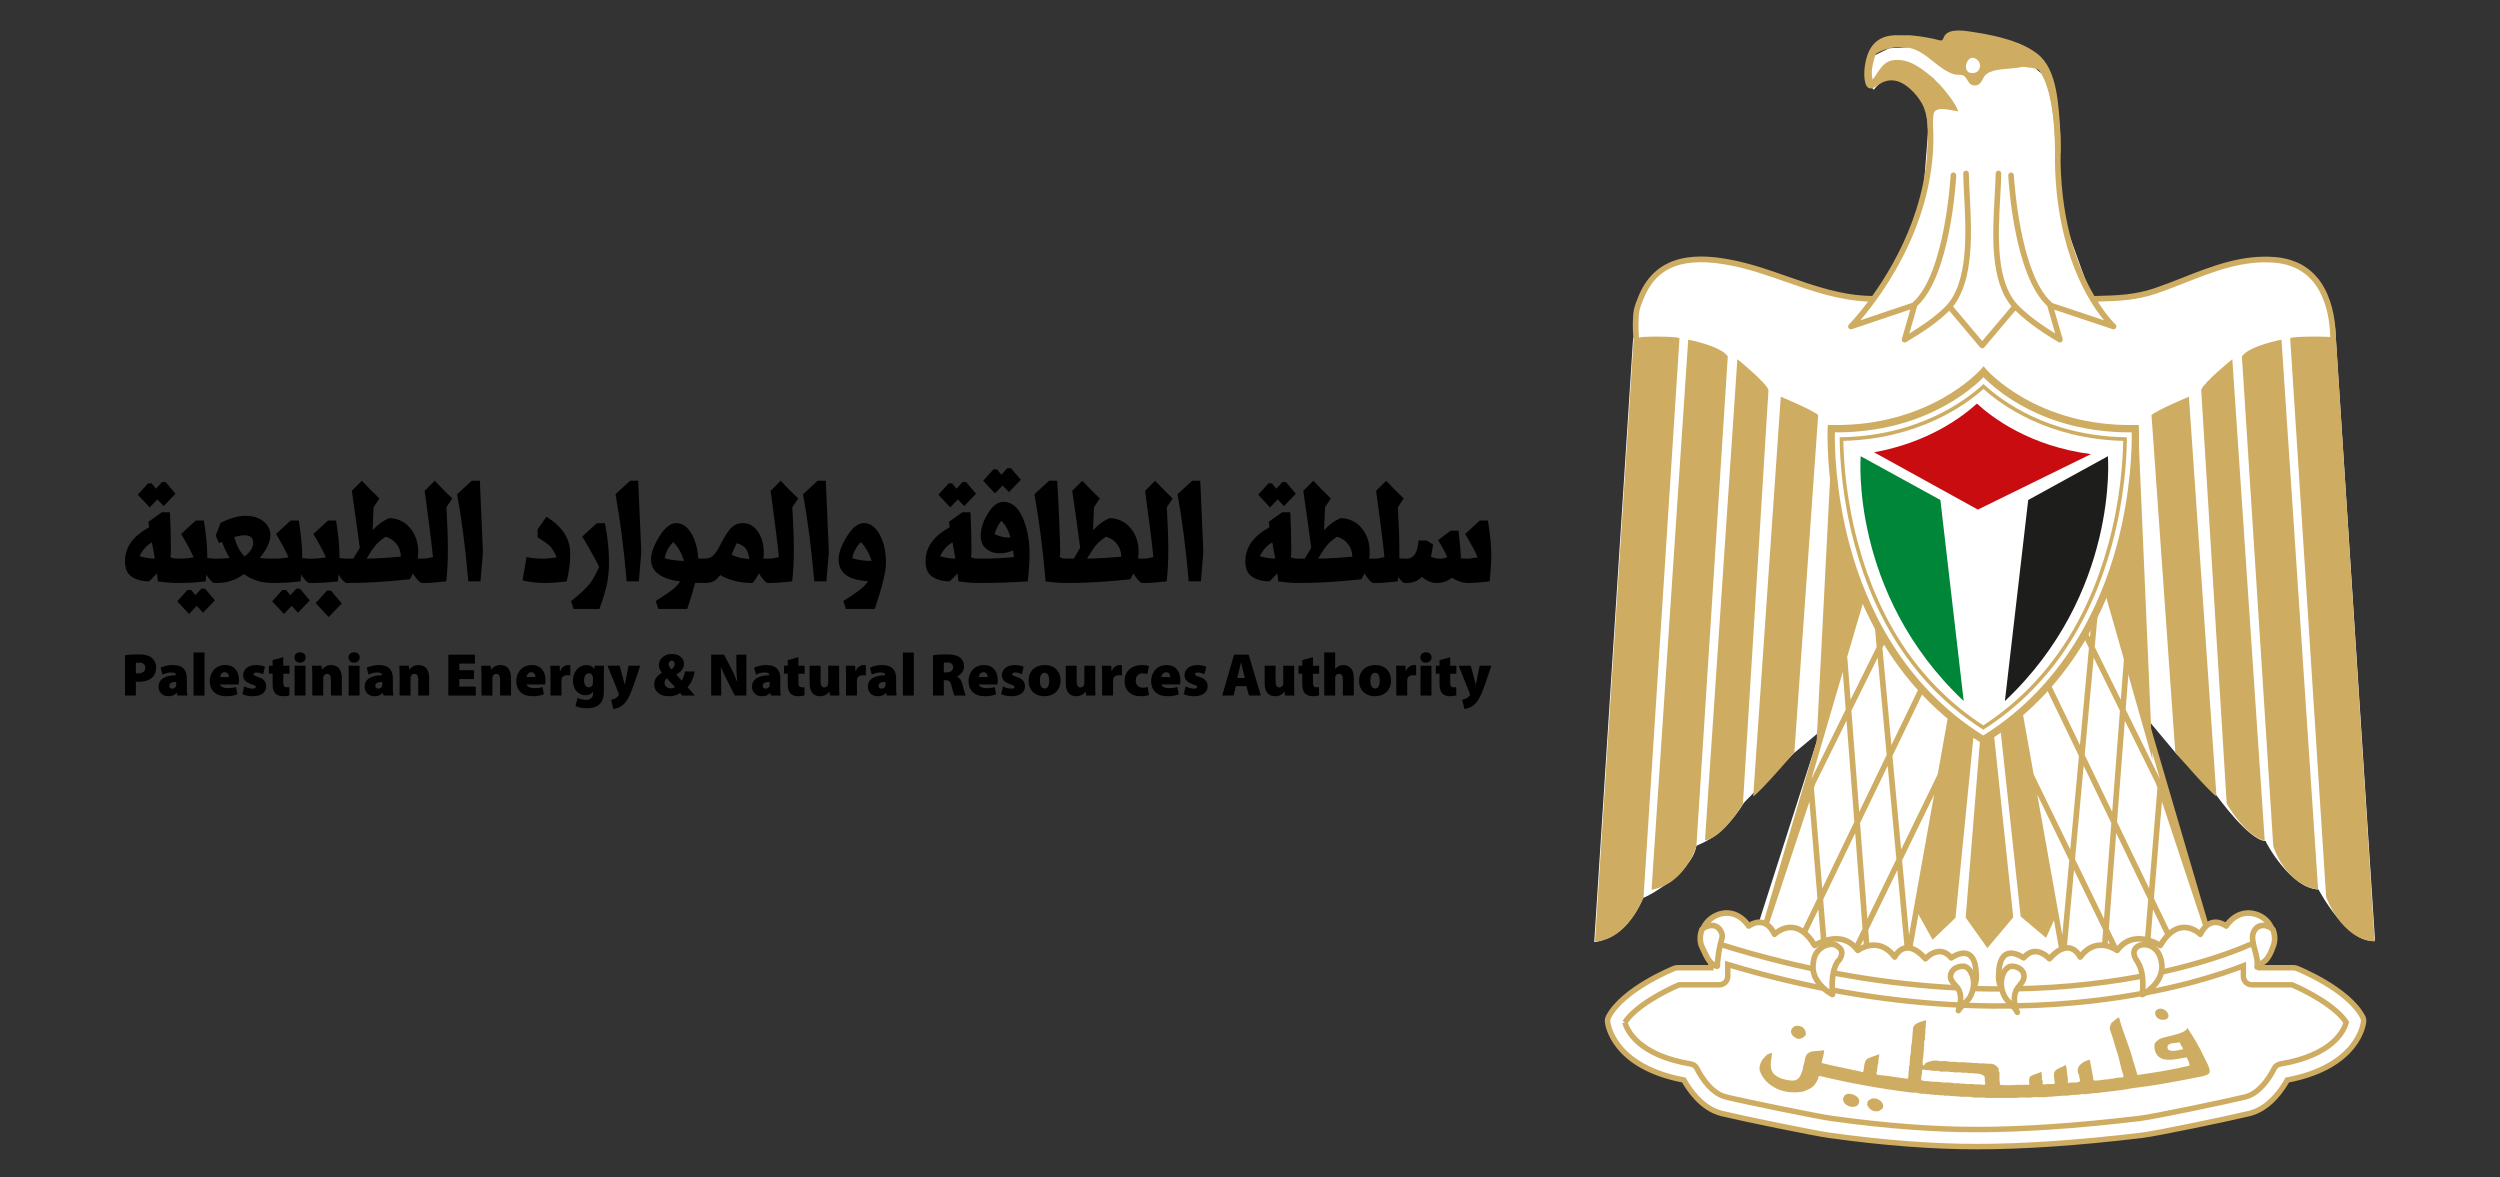 <?xml version="1.0" encoding="UTF-8" standalone="no"?>
<!DOCTYPE svg PUBLIC "-//W3C//DTD SVG 1.1//EN" "http://www.w3.org/Graphics/SVG/1.1/DTD/svg11.dtd">
<svg xmlns="http://www.w3.org/2000/svg" xmlns:xlink="http://www.w3.org/1999/xlink" version="1.1" viewBox="0 150 566.929 266.929">
<rect x="0" y="150" width="566.929" height="266.929" fill="#333333" stroke="none"/>
<g enable-background="new">
<g id="Layer-1" data-name="Layer 1">
<path transform="matrix(1,0,0,-1,477.679,285.203)" d="M 0 0 L 22.629 -74.727 L 20.803 -78.754 L -8.818 -87.151 L -30.782 -91.012 L -58.073 -88.16 L -81.374 -81.947 L -55.246 -.337 Z " fill="#ffffff"/>
<clipPath id="cp0">
<path transform="matrix(1,0,0,-1,0,566.929)" d="M 0 566.929 L 566.929 566.929 L 566.929 0 L 0 0 Z "/>
</clipPath>
<g clip-path="url(#cp0)">
<path transform="matrix(1,0,0,-1,424.263,162.958)" d="M 0 0 L 4.158 2.018 L 21.795 3.026 L 32.786 1.681 C 32.786 1.681 39.771 -4.868 40.184 -5.037 C 40.604 -5.205 42.598 -34.59 43.767 -37.111 C 44.93 -39.632 50.423 -56.592 51.838 -57.6 C 53.251 -58.601 53.58 -60.451 53.58 -60.451 L 45.593 -58.273 L 40.604 -55.245 L 22.299 -58.524 L 6.984 -55.414 L 2.996 -50.547 C 2.996 -50.547 17.31 -31.066 12.9 -9.905 C 12.754 -9.438 9.011 -5.473 5.495 -4.868 C 2.728 -4.395 .664 -7.391 .664 -7.391 L -.167 -6.55 Z " fill="#ffffff"/>
<path transform="matrix(1,0,0,-1,538.583,363.286)" d="M 0 0 L -8.988 138.202 C -8.988 138.202 -9.821 151.629 -17.807 152.974 C -20.298 154.318 -20.803 155.833 -29.286 153.478 C -37.775 151.125 -48.926 146.425 -55.077 145.921 C -61.236 145.417 -57.913 145.921 -57.913 145.921 C -57.913 145.921 -121.642 145.921 -139.278 144.912 C -156.918 143.91 -168.235 136.689 -168.235 136.689 L -177.056 -.337 C -177.056 -.337 -170.23 -.17 -165.905 9.737 C -165.905 9.4 -155.092 15.116 -153.922 21.329 C -154.258 21.825 -148.763 22.162 -143.107 31.233 C -142.94 31.57 -131.79 42.482 -131.79 42.482 L -126.548 46.847 L -119.312 78.584 L -114.657 77.071 L -72.051 74.557 L -45.013 42.315 L -35.941 32.915 C -35.941 32.915 -28.453 22.499 -24.791 22.582 C -24.961 22.499 -19.136 11.753 -12.817 11.586 C -12.817 11.586 -6.159 -1.009 0 0 " fill="#ffffff"/>
<path transform="matrix(1,0,0,-1,415.534,248.377)" d="M 0 0 L -3.592 -70.064 L 9.147 -27.918 C 9.147 -27.918 5.731 -17.875 6.595 .641 C 6.595 .641 22.843 -5.396 34.688 5.364 C 34.688 5.364 43.171 -4.341 61.289 -4.295 C 61.289 -4.295 66.144 -13.121 58.944 -25.983 L 72.594 -73.916 L 69.376 .428 C 69.376 .428 48.009 -1.337 33.626 13.099 C 33.626 13.099 22.873 .542 0 0 " fill="#ceac62"/>
<path transform="matrix(1,0,0,-1,370.501,226.402)" d="M 0 0 C 0 0 9.394 .283 10.363 -.283 L 2.209 -126.998 C 2.209 -126.998 -1.208 -136.687 -8.803 -137.095 Z " fill="#ceac62"/>
<path transform="matrix(1,0,0,-1,382.839,227.021)" d="M 0 0 C 0 0 7.329 -1.39 8.973 -3.798 L 1.856 -114.877 C 1.856 -114.877 -.688 -123.46 -8.314 -124.743 Z " fill="#ceac62"/>
<path transform="matrix(1,0,0,-1,393.982,231.452)" d="M 0 0 C 0 0 6.297 -5.075 7.062 -6.955 L 1.27 -100.824 C 1.27 -100.824 -3.163 -108.458 -7.344 -109.154 Z " fill="#ceac62"/>
<path transform="matrix(1,0,0,-1,403.83,239.962)" d="M 0 0 C 0 0 7.45 -3.126 8.481 -4.166 L 3.087 -80.648 C 3.087 -80.648 -4.678 -89.697 -6.253 -90.637 Z " fill="#ceac62"/>
<path transform="matrix(1,0,0,-1,529.709,226.402)" d="M 0 0 C 0 0 -9.393 .283 -10.362 -.283 L -2.208 -126.998 C -2.208 -126.998 1.208 -136.687 8.804 -137.095 Z " fill="#ceac62"/>
<path transform="matrix(1,0,0,-1,517.372,227.021)" d="M 0 0 C 0 0 -7.329 -1.39 -8.973 -3.798 L -1.856 -114.877 C -1.856 -114.877 .688 -123.46 8.314 -124.743 Z " fill="#ceac62"/>
<path transform="matrix(1,0,0,-1,506.227,231.452)" d="M 0 0 C 0 0 -6.298 -5.075 -7.061 -6.955 L -1.269 -100.824 C -1.269 -100.824 3.164 -108.458 7.345 -109.154 Z " fill="#ceac62"/>
<path transform="matrix(1,0,0,-1,496.38,239.962)" d="M 0 0 C 0 0 -7.45 -3.126 -8.483 -4.166 L -3.087 -80.648 C -3.087 -80.648 4.678 -89.697 6.251 -90.637 Z " fill="#ceac62"/>
<path transform="matrix(1,0,0,-1,417.892,302.366)" d="M 0 0 L -7.122 -24.302 L .658 -8.552 Z M 1.955 -8.811 L 3.723 -31.745 L 9.95 -18.831 L 7.909 3.231 Z M -6.542 -26.328 L -4.655 -49.093 L 2.613 -34.031 L .848 -11.052 L -6.221 -25.365 Z M 3.912 -34.282 L 5.579 -55.971 L 12.15 -42.482 L 10.18 -21.299 Z M 13.45 -42.729 L 15.024 -59.679 L 20.711 -27.832 Z M 14.635 -63.072 C 14.313 -63.072 14.03 -62.819 14 -62.49 L 12.373 -44.944 L 5.776 -58.501 L 6.037 -61.895 C 6.06 -62.246 5.8 -62.561 5.447 -62.583 C 5.09 -62.613 4.791 -62.346 4.761 -61.993 L 4.67 -60.771 L 3.745 -62.667 C 3.591 -62.986 3.201 -63.117 2.889 -62.964 C 2.575 -62.804 2.446 -62.421 2.598 -62.1 L 4.47 -58.248 L 2.812 -36.567 L -4.447 -51.607 L -3.685 -60.863 C -3.654 -61.214 -3.913 -61.527 -4.265 -61.558 C -4.624 -61.588 -4.929 -61.322 -4.953 -60.97 L -5.541 -53.869 L -8.276 -59.532 C -8.431 -59.854 -8.812 -59.984 -9.133 -59.831 C -9.446 -59.679 -9.576 -59.288 -9.424 -58.975 L -5.747 -51.356 L -7.567 -29.423 L -16.768 -57.187 C -16.874 -57.523 -17.234 -57.698 -17.563 -57.6 C -17.897 -57.493 -18.082 -57.141 -17.983 -56.805 L 6.182 25.609 C 6.28 25.953 6.633 26.144 6.977 26.045 C 7.313 25.945 7.504 25.586 7.405 25.249 L .962 3.287 C 1.016 3.201 1.038 3.11 1.046 3.012 L 1.765 -6.313 L 7.681 5.663 L 6.312 20.45 C 6.28 20.802 6.533 21.116 6.886 21.154 C 7.237 21.185 7.55 20.924 7.58 20.574 L 8.765 7.849 L 12.182 14.765 C 12.333 15.086 12.724 15.216 13.037 15.056 C 13.351 14.895 13.48 14.504 13.32 14.192 L 8.987 5.419 L 11.026 -16.599 L 20.053 2.087 C 20.206 2.408 20.587 2.545 20.9 2.384 C 21.222 2.231 21.352 1.842 21.199 1.527 L 11.257 -19.067 L 13.228 -40.274 L 21.528 -23.218 L 24.522 -6.458 C 24.585 -6.105 24.912 -5.878 25.265 -5.938 C 25.608 -5.999 25.839 -6.336 25.776 -6.686 L 23.507 -19.404 C 23.684 -19.305 23.912 -19.29 24.111 -19.389 C 24.424 -19.541 24.555 -19.931 24.4 -20.252 L 22.759 -23.623 L 15.818 -62.49 C 15.757 -62.834 15.421 -63.072 15.078 -63.009 C 15.04 -63.003 15.002 -62.986 14.97 -62.979 C 14.886 -63.026 14.795 -63.057 14.696 -63.072 L 14.635 -63.072 M 64.148 -8.552 L 71.928 -24.302 L 64.805 0 Z M 54.856 -18.831 L 61.092 -31.745 L 62.85 -8.811 L 56.896 3.231 Z M 62.191 -34.031 L 69.467 -49.093 L 71.348 -26.328 L 71.026 -25.365 L 63.958 -11.052 Z M 52.663 -42.49 L 59.228 -55.971 L 60.892 -34.282 L 54.626 -21.299 Z M 44.104 -27.832 L 49.781 -59.679 L 51.356 -42.729 Z M 50.171 -63.072 L 50.11 -63.072 C 50.01 -63.057 49.918 -63.026 49.835 -62.979 C 49.804 -62.986 49.766 -63.003 49.728 -63.009 C 49.384 -63.072 49.047 -62.834 48.986 -62.49 L 42.055 -23.629 L 40.411 -20.252 C 40.251 -19.931 40.381 -19.541 40.702 -19.389 C 40.9 -19.29 41.123 -19.305 41.298 -19.404 L 39.028 -6.686 C 38.968 -6.336 39.195 -5.999 39.548 -5.938 C 39.892 -5.878 40.221 -6.105 40.289 -6.458 L 43.277 -23.218 L 51.585 -40.274 L 53.55 -19.067 L 43.606 1.527 C 43.453 1.842 43.582 2.231 43.903 2.384 C 44.218 2.545 44.6 2.408 44.76 2.087 L 53.777 -16.599 L 55.818 5.419 L 51.485 14.192 C 51.324 14.504 51.455 14.895 51.768 15.056 C 52.089 15.216 52.471 15.086 52.623 14.765 L 56.047 7.849 L 57.225 20.574 C 57.255 20.924 57.568 21.185 57.921 21.154 C 58.272 21.116 58.531 20.802 58.493 20.45 L 57.126 5.663 L 63.041 -6.313 L 63.759 3.012 C 63.766 3.11 63.797 3.201 63.842 3.287 L 57.399 25.249 C 57.301 25.586 57.492 25.945 57.835 26.045 C 58.172 26.151 58.523 25.953 58.63 25.609 L 82.795 -56.805 C 82.887 -57.141 82.704 -57.493 82.375 -57.6 C 82.038 -57.706 81.687 -57.523 81.572 -57.187 L 72.371 -29.423 L 70.561 -51.356 L 74.228 -58.975 C 74.39 -59.288 74.251 -59.679 73.938 -59.831 C 73.617 -59.992 73.235 -59.854 73.083 -59.532 L 70.346 -53.869 L 69.766 -60.97 C 69.735 -61.322 69.429 -61.588 69.069 -61.558 C 68.72 -61.527 68.459 -61.214 68.489 -60.863 L 69.254 -51.607 L 62.001 -36.567 L 60.335 -58.248 L 62.208 -62.1 C 62.368 -62.421 62.238 -62.804 61.917 -62.964 C 61.604 -63.117 61.221 -62.986 61.062 -62.667 L 60.137 -60.771 L 60.045 -61.993 C 60.021 -62.346 59.709 -62.604 59.356 -62.583 C 59.005 -62.561 58.744 -62.246 58.776 -61.895 L 59.035 -58.501 L 52.433 -44.944 L 50.805 -62.49 C 50.774 -62.819 50.5 -63.072 50.171 -63.072 " fill="#ceac62"/>
<path transform="matrix(1,0,0,-1,443.142,307.685)" d="M 0 0 L -8.621 -48.719 L -4.883 -55.43 L .313 -50.438 L 4.867 -4.523 Z " fill="#ceac62"/>
<path transform="matrix(1,0,0,-1,449.156,316.091)" d="M 0 0 L -3.394 -41.994 L 1.528 -48.91 L 7.391 -41.934 L 2.697 2.507 Z " fill="#ceac62"/>
<path transform="matrix(1,0,0,-1,453.325,312.427)" d="M 0 0 L 4.897 -45.403 L 10.661 -50.256 L 13.136 -44.753 L 3.905 3.446 Z " fill="#ceac62"/>
<path transform="matrix(1,0,0,-1,391.597,367.076)" d="M 0 0 C -2.178 .732 -3.599 1.644 -4.525 2.561 C -6.946 5.004 -5.029 8.299 -2.416 9.484 C .451 10.783 3.201 9.659 4.959 7.083 C 4.959 7.083 8.575 9.904 10.814 5.212 C 10.814 5.212 15.598 10.033 19.916 2.667 C 19.916 2.667 25.908 6.731 29.689 1.55 C 29.689 1.55 34.397 5.06 38.066 .045 C 38.066 .045 40.313 4.981 45.036 -.345 C 45.036 -.345 48.107 3.209 50.904 -.145 C 50.904 -.145 56.354 3.897 56.544 -3.837 C 56.544 -3.837 57.478 -10.196 49.239 -9.193 C 41.009 -8.186 7.375 -2.5 0 0 " fill="#ffffff"/>
<path transform="matrix(1,0,0,-1,391.799,366.469)" d="M 0 0 C 7.192 -2.431 40.236 -8.078 49.116 -9.162 C 51.714 -9.477 53.58 -9.071 54.664 -7.947 C 55.986 -6.571 55.713 -4.562 55.705 -4.538 L 55.705 -4.462 C 55.649 -2.299 55.161 -.932 54.297 -.504 C 53.021 .13 51.096 -1.261 51.081 -1.269 C 50.805 -1.476 50.43 -1.428 50.21 -1.169 C 49.552 -.374 48.826 .031 48.062 .046 L 48.039 .046 C 46.57 .046 45.326 -1.367 45.319 -1.383 C 45.195 -1.521 45.021 -1.598 44.838 -1.598 C 44.653 -1.598 44.479 -1.521 44.354 -1.383 C 42.918 .246 41.573 1.017 40.473 .856 C 39.15 .656 38.448 -.817 38.44 -.833 C 38.342 -1.038 38.149 -1.177 37.922 -1.2 C 37.699 -1.215 37.477 -1.124 37.347 -.939 C 34.115 3.478 30.041 .55 29.866 .421 C 29.582 .214 29.185 .276 28.979 .558 C 25.586 5.197 20.29 1.675 20.067 1.521 C 19.923 1.429 19.74 1.391 19.571 1.429 C 19.396 1.467 19.25 1.583 19.158 1.735 C 17.829 4.005 16.34 5.266 14.741 5.48 C 12.693 5.747 11.074 4.156 11.06 4.142 C 10.913 3.997 10.707 3.936 10.5 3.967 C 10.302 4.005 10.125 4.134 10.034 4.326 C 9.416 5.625 8.644 6.397 7.734 6.61 C 6.412 6.925 5.158 5.978 5.151 5.97 C 5.005 5.855 4.829 5.808 4.662 5.838 C 4.485 5.868 4.333 5.962 4.234 6.106 C 2.545 8.583 .084 9.401 -2.354 8.292 C -3.791 7.644 -4.913 6.321 -5.151 5.005 C -5.326 4.043 -5.029 3.164 -4.272 2.408 C -3.303 1.444 -1.864 .634 0 0 M 50.706 -10.553 C 50.156 -10.553 49.574 -10.515 48.964 -10.438 C 41.214 -9.491 7.199 -3.791 -.405 -1.215 C -2.454 -.526 -4.058 .383 -5.174 1.49 C -6.511 2.844 -6.58 4.272 -6.404 5.243 C -6.091 6.978 -4.708 8.637 -2.874 9.47 C -.054 10.746 2.89 9.928 4.921 7.337 C 5.579 7.704 6.749 8.17 8.023 7.864 C 9.132 7.598 10.064 6.841 10.806 5.595 C 11.608 6.175 13.091 6.985 14.894 6.757 C 16.76 6.52 18.457 5.235 19.931 2.928 C 21.552 3.807 26.267 5.808 29.636 1.796 C 30.446 2.262 32.112 3.004 34.022 2.713 C 35.438 2.5 36.706 1.773 37.798 .543 C 38.271 1.17 39.09 1.95 40.274 2.125 C 41.711 2.346 43.255 1.621 44.86 -.037 C 45.486 .52 46.656 1.33 48.039 1.33 L 48.069 1.33 C 49.07 1.322 49.987 .902 50.805 .084 C 51.638 .573 53.38 1.384 54.856 .656 C 56.193 -.007 56.903 -1.704 56.979 -4.394 C 57.02 -4.761 57.232 -7.131 55.581 -8.849 C 54.481 -9.98 52.846 -10.553 50.706 -10.553 " fill="#ceac62"/>
<path transform="matrix(1,0,0,-1,509.797,367.076)" d="M 0 0 C 2.178 .732 3.599 1.644 4.523 2.561 C 6.878 4.936 5.067 8.367 2.462 9.499 C -.428 10.761 -3.195 9.674 -4.961 7.083 C -4.961 7.083 -8.575 9.904 -10.813 5.212 C -10.813 5.212 -15.598 10.033 -19.916 2.667 C -19.916 2.667 -25.899 6.731 -29.69 1.55 C -29.69 1.55 -34.396 5.06 -38.066 .045 C -38.066 .045 -40.313 4.981 -45.035 -.345 C -45.035 -.345 -48.107 3.209 -50.905 -.145 C -50.905 -.145 -56.354 3.897 -56.546 -3.837 C -56.546 -3.837 -57.478 -10.196 -49.239 -9.193 C -41.009 -8.186 -7.375 -2.5 0 0 " fill="#ffffff"/>
<path transform="matrix(1,0,0,-1,509.794,367.08)" d="M 0 0 L .008 0 Z M -53.739 .269 C -54.008 .269 -54.267 .223 -54.497 .106 C -55.36 -.321 -55.85 -1.689 -55.902 -3.852 C -55.902 -3.875 -55.902 -3.905 -55.91 -3.928 C -55.91 -3.943 -56.179 -5.984 -54.856 -7.344 C -53.771 -8.461 -51.906 -8.864 -49.315 -8.552 C -40.434 -7.466 -7.39 -1.818 -.197 .612 C 1.667 1.246 3.103 2.057 4.08 3.019 C 5.015 3.966 5.061 4.991 4.921 5.678 C 4.67 7.016 3.584 8.314 2.217 8.912 C -.275 9.996 -2.758 9.178 -4.432 6.727 C -4.53 6.572 -4.685 6.48 -4.859 6.45 C -5.029 6.42 -5.204 6.466 -5.349 6.58 C -5.356 6.587 -6.617 7.542 -7.939 7.215 C -8.841 7 -9.613 6.228 -10.233 4.937 C -10.324 4.746 -10.5 4.616 -10.699 4.578 C -10.905 4.54 -11.112 4.609 -11.257 4.754 C -11.271 4.769 -12.885 6.359 -14.939 6.091 C -16.537 5.878 -18.028 4.616 -19.358 2.348 C -19.449 2.193 -19.594 2.079 -19.771 2.041 C -19.938 2.003 -20.121 2.041 -20.268 2.133 C -20.488 2.284 -25.801 5.794 -29.177 1.17 C -29.278 1.031 -29.43 .939 -29.598 .917 C -29.759 .887 -29.935 .932 -30.071 1.031 C -30.24 1.162 -34.313 4.09 -37.547 -.329 C -37.684 -.512 -37.896 -.61 -38.127 -.588 C -38.35 -.564 -38.547 -.428 -38.639 -.221 C -38.646 -.205 -39.35 1.269 -40.672 1.469 C -41.771 1.628 -43.116 .856 -44.554 -.772 C -44.676 -.909 -44.876 -.993 -45.035 -.985 C -45.218 -.985 -45.395 -.909 -45.517 -.765 C -45.524 -.757 -46.793 .643 -48.26 .658 C -49.024 .643 -49.751 .238 -50.407 -.558 C -50.63 -.818 -51.004 -.863 -51.278 -.656 C -51.691 -.352 -52.777 .269 -53.739 .269 M -50.903 -9.942 C -53.044 -9.942 -54.68 -9.368 -55.78 -8.238 C -57.43 -6.519 -57.217 -4.15 -57.179 -3.783 C -57.103 -1.092 -56.392 .604 -55.054 1.269 C -53.572 1.995 -51.838 1.186 -51.004 .696 C -50.187 1.515 -49.27 1.935 -48.268 1.942 C -46.877 1.935 -45.691 1.132 -45.059 .574 C -43.453 2.231 -41.91 2.958 -40.472 2.735 C -39.289 2.561 -38.471 1.78 -37.997 1.154 C -36.903 2.386 -35.635 3.11 -34.222 3.325 C -32.312 3.614 -30.646 2.874 -29.835 2.408 C -26.465 6.42 -21.749 4.417 -20.128 3.538 C -18.654 5.848 -16.957 7.131 -15.094 7.367 C -13.29 7.598 -11.807 6.787 -11.004 6.205 C -10.264 7.451 -9.332 8.208 -8.223 8.477 C -6.946 8.78 -5.776 8.314 -5.12 7.947 C -3.103 10.516 -.145 11.341 2.721 10.095 C 4.485 9.324 5.848 7.688 6.175 5.924 C 6.443 4.51 6.022 3.155 4.975 2.102 C 3.859 .993 2.254 .084 .206 -.603 C -7.397 -3.179 -41.406 -8.879 -49.161 -9.828 C -49.773 -9.904 -50.354 -9.942 -50.903 -9.942 " fill="#ceac62"/>
<path transform="matrix(1,0,0,-1,484.174,247.205)" d="M 0 0 C -23.033 -.458 -34.358 12.886 -34.358 12.886 C -34.358 12.886 -45.861 -.458 -68.887 0 C -68.887 0 -71.255 -47.869 -34.521 -70.507 L -34.452 -70.583 C 2.416 -47.978 .046 0 .046 0 Z " fill="#ffffff"/>
<path transform="matrix(1,0,0,-1,416.092,248.048)" d="M 0 0 C -.045 -2.912 .062 -13.396 3.409 -25.755 C 7 -39.014 15.17 -57.194 33.657 -68.742 C 52.15 -57.194 60.313 -39.014 63.905 -25.755 C 67.259 -13.382 67.367 -2.912 67.322 0 L 66.899 0 C 47.229 0 36.362 9.791 33.718 12.511 C 31.052 9.798 20.053 0 .375 0 L 0 0 M 33.496 -70.797 L 33.037 -70.315 C 13.894 -58.479 5.488 -39.763 1.804 -26.144 C -2.186 -11.386 -1.643 .765 -1.636 .887 L -1.59 1.689 L -.795 1.674 C 21.537 1.23 32.991 14.146 33.1 14.276 L 33.726 15.003 L 34.352 14.269 C 34.468 14.139 45.74 1.224 68.062 1.674 L 68.91 1.674 L 68.948 .887 C 68.956 .765 69.506 -11.409 65.502 -26.188 C 61.796 -39.854 53.335 -58.63 34.063 -70.454 Z " fill="#ceac62"/>
<path transform="matrix(1,0,0,-1,418.019,249.978)" d="M 0 0 C .069 -4.518 .611 -13.207 3.333 -23.256 C 8.292 -41.597 17.845 -55.476 31.73 -64.509 C 45.57 -55.514 55.108 -41.696 60.084 -23.446 C 62.835 -13.344 63.392 -4.571 63.46 0 C 46.32 .436 35.782 8.162 31.783 11.769 C 27.749 8.169 17.135 .45 0 0 M 31.73 -65.502 L 31.51 -65.356 C 17.325 -56.209 7.573 -42.124 2.538 -23.477 C -.291 -13.022 -.787 -4.027 -.833 .404 L -.833 .817 L -.428 .825 C 17.08 1.162 27.741 9.2 31.51 12.64 L 31.791 12.893 L 32.067 12.632 C 35.797 9.192 46.373 1.146 63.889 .825 L 64.294 .817 L 64.294 .404 C 64.248 -4.082 63.744 -13.161 60.877 -23.669 C 55.819 -42.225 46.09 -56.247 31.953 -65.356 Z " fill="#ceac62"/>
<path transform="matrix(1,0,0,-1,449.751,312.157)" d="M 0 0 C -12.908 8.78 -21.835 22.04 -26.541 39.434 C -28.858 48.024 -29.561 55.589 -29.752 60.312 C -14.658 61.198 -4.693 67.534 .045 71.394 C 4.753 67.527 14.657 61.184 29.751 60.312 C 29.56 55.535 28.842 47.885 26.487 39.251 C 21.771 21.939 12.862 8.742 0 0 " fill="#ffffff"/>
<path transform="matrix(1,0,0,-1,421.949,253.454)" d="M 0 0 C 0 0 -2.545 -31.09 23.362 -55.528 L 18.075 -9.928 Z " fill="#008639"/>
<path transform="matrix(1,0,0,-1,474.16,252.981)" d="M 0 0 C -13.833 1.788 -22.378 8.269 -25.847 11.462 C -29.109 8.481 -36.858 2.629 -49.172 .412 L -25.64 -12.579 Z " fill="#c80c0f"/>
<path transform="matrix(1,0,0,-1,478.014,253.454)" d="M 0 0 C 0 0 2.545 -31.09 -23.362 -55.528 L -18.074 -9.928 Z " fill="#1d1d1b"/>
<path transform="matrix(1,0,0,-1,389.893,366.106)" d="M 0 0 L 0 -5.288 L -9.492 -5.288 C -9.492 -5.288 -20.428 -9.689 -23.438 -15.407 C -23.438 -15.407 -22.605 -24.432 -6.771 -27.085 C -6.771 -27.085 -3.928 -33.328 1.016 -34.528 C 5.969 -35.719 22.108 -39.014 25.128 -39.426 C 28.275 -39.854 42.812 -41.972 58.379 -41.979 C 74.664 -41.979 92.012 -39.854 95.635 -39.426 C 98.654 -39.066 114.786 -35.719 119.737 -34.528 C 124.684 -33.328 127.525 -27.085 127.525 -27.085 C 143.36 -24.432 144.193 -15.407 144.193 -15.407 C 141.183 -9.689 130.247 -5.288 130.247 -5.288 L 120.755 -5.288 L 120.755 0 C 120.755 0 72.647 -22.782 0 0 " fill="#ffffff"/>
<path transform="matrix(1,0,0,-1,368.474,381.854)" d="M 0 0 C .497 -1.766 2.988 -7.421 14.963 -9.431 C 15.591 -9.53 16.125 -9.942 16.386 -10.522 C 16.408 -10.578 18.923 -15.935 22.889 -16.897 C 27.848 -18.098 43.942 -21.375 46.801 -21.765 L 47.336 -21.835 C 59.127 -23.469 70.05 -24.295 79.8 -24.295 L 79.854 -24.295 C 90.193 -24.295 102.483 -23.461 116.392 -21.811 L 116.827 -21.757 C 119.778 -21.415 135.933 -18.052 140.709 -16.897 C 144.645 -15.942 147.183 -10.586 147.205 -10.522 C 147.472 -9.942 148.008 -9.53 148.634 -9.431 C 160.579 -7.428 163.085 -1.796 163.591 0 C 161.121 3.807 154.243 7.291 151.293 8.529 L 142.176 8.529 C 141.122 8.529 140.259 9.393 140.259 10.462 L 140.259 12.847 C 135.551 11.004 124.904 7.397 109.299 5.288 C 90.27 2.72 60.076 2.063 23.332 13.137 L 23.332 10.462 C 23.332 9.393 22.477 8.529 21.421 8.529 L 12.304 8.529 C 9.348 7.283 2.47 3.799 0 0 M 79.854 -28.162 L 79.8 -28.162 C 69.873 -28.162 58.777 -27.321 46.816 -25.662 L 46.29 -25.594 C 43.056 -25.15 26.756 -21.811 21.995 -20.657 C 17.417 -19.549 14.481 -15.048 13.382 -13.068 C -2.804 -9.996 -3.89 -.253 -3.928 .167 C -3.958 .542 -3.882 .917 -3.707 1.254 C -.412 7.52 10.746 12.067 11.22 12.258 C 11.447 12.351 11.686 12.396 11.931 12.396 L 19.503 12.396 L 19.503 15.75 C 19.503 16.362 19.794 16.942 20.283 17.302 C 20.772 17.669 21.405 17.775 21.987 17.593 C 59.183 5.931 89.72 6.549 108.787 9.125 C 129.368 11.898 141.244 17.439 141.365 17.5 C 141.955 17.775 142.649 17.737 143.199 17.378 C 143.759 17.026 144.095 16.408 144.095 15.75 L 144.095 12.396 L 151.668 12.396 C 151.913 12.396 152.148 12.351 152.379 12.258 C 152.853 12.067 164.003 7.52 167.304 1.254 C 167.479 .917 167.557 .542 167.519 .167 C 167.479 -.253 166.395 -9.996 150.209 -13.068 C 149.115 -15.048 146.18 -19.549 141.604 -20.657 C 136.627 -21.856 120.389 -25.227 117.278 -25.594 L 116.843 -25.647 C 102.788 -27.313 90.34 -28.162 79.854 -28.162 " fill="#ffffff"/>
<path transform="matrix(1,0,0,-1,368.474,381.854)" stroke-width="1.237" stroke-linecap="butt" stroke-miterlimit="10" stroke-linejoin="miter" fill="none" stroke="#ceac62" d="M 0 0 C .497 -1.766 2.988 -7.421 14.963 -9.431 C 15.591 -9.53 16.125 -9.942 16.386 -10.522 C 16.408 -10.578 18.923 -15.935 22.889 -16.897 C 27.848 -18.098 43.942 -21.375 46.801 -21.765 L 47.336 -21.835 C 59.127 -23.469 70.05 -24.295 79.8 -24.295 L 79.854 -24.295 C 90.193 -24.295 102.483 -23.461 116.392 -21.811 L 116.827 -21.757 C 119.778 -21.415 135.933 -18.052 140.709 -16.897 C 144.645 -15.942 147.183 -10.586 147.205 -10.522 C 147.472 -9.942 148.008 -9.53 148.634 -9.431 C 160.579 -7.428 163.085 -1.796 163.591 0 C 161.121 3.807 154.243 7.291 151.293 8.529 L 142.176 8.529 C 141.122 8.529 140.259 9.393 140.259 10.462 L 140.259 12.847 C 135.551 11.004 124.904 7.397 109.299 5.288 C 90.27 2.72 60.076 2.063 23.332 13.137 L 23.332 10.462 C 23.332 9.393 22.477 8.529 21.421 8.529 L 12.304 8.529 C 9.348 7.283 2.47 3.799 0 0 M 79.854 -28.162 L 79.8 -28.162 C 69.873 -28.162 58.777 -27.321 46.816 -25.662 L 46.29 -25.594 C 43.056 -25.15 26.756 -21.811 21.995 -20.657 C 17.417 -19.549 14.481 -15.048 13.382 -13.068 C -2.804 -9.996 -3.89 -.253 -3.928 .167 C -3.958 .542 -3.882 .917 -3.707 1.254 C -.412 7.52 10.746 12.067 11.22 12.258 C 11.447 12.351 11.686 12.396 11.931 12.396 L 19.503 12.396 L 19.503 15.75 C 19.503 16.362 19.794 16.942 20.283 17.302 C 20.772 17.669 21.405 17.775 21.987 17.593 C 59.183 5.931 89.72 6.549 108.787 9.125 C 129.368 11.898 141.244 17.439 141.365 17.5 C 141.955 17.775 142.649 17.737 143.199 17.378 C 143.759 17.026 144.095 16.408 144.095 15.75 L 144.095 12.396 L 151.668 12.396 C 151.913 12.396 152.148 12.351 152.379 12.258 C 152.853 12.067 164.003 7.52 167.304 1.254 C 167.479 .917 167.557 .542 167.519 .167 C 167.479 -.253 166.395 -9.996 150.209 -13.068 C 149.115 -15.048 146.18 -19.549 141.604 -20.657 C 136.627 -21.856 120.389 -25.227 117.278 -25.594 L 116.843 -25.647 C 102.788 -27.313 90.34 -28.162 79.854 -28.162 "/>
<path transform="matrix(1,0,0,-1,417.174,367.594)" d="M 0 0 C 0 0 -2.14 -1.521 -1.613 -7.939 C -1.613 -7.939 -6.595 -5.449 -5.999 -.909 C -5.83 .383 -5.64 1.674 -3.768 2.912 C -3.768 2.912 -1.476 4.227 -.192 2.766 C -.192 2.766 1.208 2.064 0 0 " fill="#ffffff"/>
<path transform="matrix(1,0,0,-1,417.175,367.594)" d="M 0 0 L .008 0 Z M -1.812 2.813 C -2.629 2.813 -3.439 2.36 -3.454 2.353 C -5.067 1.284 -5.204 .228 -5.364 -.993 C -5.739 -3.814 -3.637 -5.792 -2.323 -6.741 C -2.492 -1.766 -.985 -.016 -.497 .42 C -.192 .978 -.084 1.443 -.183 1.788 C -.269 2.063 -.474 2.193 -.474 2.193 C -.55 2.224 -.61 2.276 -.666 2.338 C -.978 2.689 -1.398 2.813 -1.812 2.813 M -1.613 -8.583 C -1.712 -8.583 -1.804 -8.56 -1.895 -8.515 C -2.117 -8.406 -7.283 -5.762 -6.633 -.826 C -6.466 .45 -6.259 2.033 -4.118 3.454 C -3.966 3.538 -1.398 4.983 .213 3.27 C .428 3.133 .855 2.788 1.038 2.155 C 1.253 1.429 1.086 .595 .55 -.329 C .504 -.397 .443 -.466 .374 -.52 C .321 -.565 -1.451 -2.095 -.978 -7.887 C -.955 -8.117 -1.062 -8.338 -1.254 -8.469 C -1.36 -8.545 -1.489 -8.583 -1.613 -8.583 " fill="#ceac62"/>
<path transform="matrix(1,0,0,-1,385.906,360.897)" d="M 0 0 C .19 .542 2.974 2.14 4.318 -.221 C 4.447 -.603 4.814 -1.038 4.587 -1.841 C 3.967 -4.042 3.66 -5.969 3.516 -8.208 C 1.553 -7.863 .833 -5.272 .038 -3.783 C .038 -3.783 -.795 -2.224 0 0 " fill="#ffffff"/>
<path transform="matrix(1,0,0,-1,385.907,360.899)" d="M 0 0 L .008 0 Z M .58 -.259 C -.068 -2.147 .595 -3.47 .603 -3.484 C .765 -3.791 .932 -4.15 1.102 -4.523 C 1.582 -5.586 2.117 -6.754 2.942 -7.299 C 3.117 -5.303 3.432 -3.576 3.974 -1.658 C 4.088 -1.269 3.981 -1.038 3.844 -.757 C 3.806 -.664 3.768 -.58 3.737 -.496 C 3.4 .068 2.958 .353 2.385 .391 C 1.575 .429 .757 -.061 .58 -.259 M 3.515 -8.849 C 3.477 -8.849 3.438 -8.849 3.408 -8.841 C 1.506 -8.506 .643 -6.595 -.062 -5.067 C -.221 -4.715 -.367 -4.379 -.527 -4.088 C -.626 -3.89 -1.451 -2.178 -.604 .221 C -.367 .879 .863 1.567 1.979 1.667 C 3.209 1.773 4.234 1.216 4.867 .1 C 4.891 .062 4.905 .03 4.921 -.015 C 4.943 -.076 4.974 -.137 5.006 -.205 C 5.166 -.564 5.441 -1.152 5.204 -2.018 C 4.608 -4.103 4.295 -5.969 4.15 -8.246 C 4.143 -8.429 4.05 -8.598 3.912 -8.712 C 3.799 -8.803 3.659 -8.849 3.515 -8.849 " fill="#ceac62"/>
<path transform="matrix(1,0,0,-1,484.36,367.506)" d="M 0 0 C .13 -.223 .283 -.45 .436 -.711 C 1.72 -2.866 1.674 -5.594 1.475 -8.025 C 1.475 -8.025 6.45 -5.533 5.86 -1 C 5.641 .682 4.906 2.31 3.255 3.012 C 1.062 3.959 -1.481 2.462 0 0 " fill="#ffffff"/>
<path transform="matrix(1,0,0,-1,486.253,364.851)" d="M 0 0 C -.626 0 -1.162 -.229 -1.437 -.558 C -1.91 -1.1 -1.651 -1.818 -1.345 -2.322 L -.909 -3.026 C .237 -4.944 .405 -7.215 .299 -9.469 C 1.613 -8.521 3.697 -6.542 3.332 -3.736 C 3.171 -2.507 2.659 -.895 1.116 -.229 C .727 -.068 .352 0 0 0 M -.421 -11.325 C -.542 -11.325 -.674 -11.287 -.78 -11.212 C -.971 -11.082 -1.079 -10.859 -1.054 -10.631 C -.856 -8.186 -.833 -5.655 -2.003 -3.7 L -2.438 -2.988 C -3.163 -1.78 -3.156 -.58 -2.408 .291 C -1.537 1.299 .152 1.582 1.613 .955 C 3.27 .237 4.303 -1.322 4.602 -3.568 C 5.242 -8.505 .083 -11.15 -.137 -11.257 C -.23 -11.303 -.321 -11.325 -.421 -11.325 " fill="#ceac62"/>
<path transform="matrix(1,0,0,-1,515.488,360.897)" d="M 0 0 C -.192 .534 -2.974 2.14 -4.318 -.221 C -5.557 -2.4 -3.11 -5.862 -3.66 -8.391 C -3.614 -8.192 -1.872 -7.114 -1.575 -6.749 C -.864 -5.893 -.383 -4.837 -.038 -3.783 C -.038 -3.783 .795 -2.224 0 0 " fill="#ffffff"/>
<path transform="matrix(1,0,0,-1,513.212,360.509)" d="M 0 0 L -.106 0 C -.696 -.038 -1.146 -.337 -1.489 -.925 C -2.041 -1.895 -1.65 -3.317 -1.238 -4.822 C -1.008 -5.686 -.771 -6.557 -.688 -7.413 C -.359 -7.177 .114 -6.841 .214 -6.727 C .788 -6.022 1.27 -5.098 1.629 -3.974 C 1.644 -3.936 1.659 -3.897 1.674 -3.867 C 1.705 -3.814 2.338 -2.53 1.689 -.648 C 1.521 -.459 .772 0 0 0 M -.757 -8.92 L -.765 -8.92 L -.757 -8.92 M -1.383 -9.424 C -1.428 -9.424 -1.474 -9.416 -1.521 -9.408 C -1.863 -9.332 -2.086 -8.988 -2.01 -8.644 C -1.795 -7.658 -2.14 -6.39 -2.469 -5.166 C -2.935 -3.47 -3.408 -1.712 -2.591 -.283 C -1.957 .833 -.932 1.383 .299 1.276 C 1.414 1.177 2.645 .488 2.875 -.17 C 3.676 -2.416 2.988 -4.08 2.827 -4.417 C 2.414 -5.678 1.864 -6.733 1.193 -7.55 C 1.001 -7.78 .604 -8.071 -.03 -8.521 C -.306 -8.712 -.711 -9.003 -.841 -9.125 C -.954 -9.31 -1.162 -9.424 -1.383 -9.424 " fill="#ceac62"/>
<path transform="matrix(1,0,0,-1,442.316,371.324)" d="M 0 0 C -.113 -1.367 1.497 -2.17 1.979 -3.348 C 2.584 -4.814 2.231 -6.39 1.796 -7.841 C 2.553 -6.564 3.967 -5.808 4.594 -4.455 C 5.435 -2.651 5.541 -.658 4.509 1.1 C 4.509 1.1 3.776 2.186 2.981 2.201 C 1.735 2.231 .367 1.712 .054 .329 C .023 .213 .008 .106 0 0 " fill="#ffffff"/>
<path transform="matrix(1,0,0,-1,442.952,371.38)" d="M 0 0 C -.046 -.543 .39 -1.017 .886 -1.575 C 1.291 -2.019 1.704 -2.477 1.933 -3.05 C 2.269 -3.867 2.347 -4.708 2.276 -5.549 C 2.728 -5.099 3.133 -4.655 3.386 -4.126 C 4.195 -2.384 4.173 -.618 3.324 .825 C 3.117 1.132 2.636 1.612 2.337 1.612 C 1.375 1.644 .283 1.283 .038 .237 C .022 .151 .007 .076 0 0 M 1.162 -8.429 C 1.076 -8.429 .985 -8.414 .901 -8.376 C .61 -8.246 .458 -7.909 .55 -7.596 C .932 -6.329 1.291 -4.853 .757 -3.538 C .603 -3.171 .283 -2.819 -.054 -2.446 C -.664 -1.766 -1.36 -.993 -1.27 .108 C -1.262 .245 -1.238 .382 -1.208 .526 C -.864 2.01 .534 2.942 2.36 2.904 C 3.446 2.882 4.31 1.658 4.401 1.521 C 5.495 -.345 5.533 -2.53 4.538 -4.67 C 4.15 -5.511 3.522 -6.121 2.927 -6.709 C 2.453 -7.168 2.018 -7.604 1.712 -8.115 C 1.59 -8.314 1.383 -8.429 1.162 -8.429 " fill="#ceac62"/>
<path transform="matrix(1,0,0,-1,458.985,371.33)" d="M 0 0 C .068 -1.359 -1.261 -2.147 -1.796 -3.302 C -2.499 -4.845 -2.133 -6.741 -1.521 -8.245 C -2.049 -6.954 -3.829 -5.875 -4.485 -4.478 C -5.342 -2.666 -5.45 -.663 -4.417 1.109 C -4.417 1.109 -3.685 2.193 -2.897 2.209 C -1.689 2.231 -.337 1.659 -.046 .36 C -.022 .238 -.008 .114 0 0 " fill="#ffffff"/>
<path transform="matrix(1,0,0,-1,456.172,369.763)" d="M 0 0 L -.068 0 C -.367 -.007 -.848 -.488 -1.084 -.825 C -1.909 -2.246 -1.927 -4.019 -1.101 -5.769 C -.863 -6.258 -.443 -6.741 .008 -7.205 C -.045 -6.358 .054 -5.449 .443 -4.601 C .674 -4.095 1.009 -3.685 1.338 -3.277 C 1.804 -2.704 2.201 -2.208 2.179 -1.598 C 2.171 -1.52 2.163 -1.436 2.141 -1.345 C 1.933 -.412 .902 0 0 0 M 1.292 -10.454 C 1.039 -10.454 .803 -10.302 .704 -10.057 C .481 -9.521 -.045 -8.987 -.61 -8.413 C -1.23 -7.771 -1.879 -7.113 -2.254 -6.32 C -3.264 -4.173 -3.231 -1.978 -2.155 -.137 C -1.979 .13 -1.162 1.262 -.091 1.284 C 1.33 1.322 3.026 .596 3.386 -1.061 C 3.424 -1.223 3.439 -1.375 3.447 -1.536 C 3.5 -2.636 2.874 -3.408 2.323 -4.095 C 2.034 -4.447 1.766 -4.783 1.599 -5.143 C .895 -6.671 1.475 -8.574 1.88 -9.567 C 2.019 -9.896 1.856 -10.271 1.535 -10.408 C 1.451 -10.438 1.376 -10.454 1.292 -10.454 " fill="#ceac62"/>
<path transform="matrix(1,0,0,-1,371.042,226.67)" d="M 0 0 C 0 0 -.16 1.871 -.13 3.446 C -.068 6.189 .114 6.741 1.03 9.049 C 4.769 18.487 13.404 18.761 21.964 17.019 C 32.725 14.825 42.199 9.041 53.512 8.911 M 158.033 .167 C 157.818 8.965 154.349 16.965 144.766 17.737 C 135.016 18.525 126.601 13.703 117.706 10.691 C 113.195 9.162 108.854 8.995 104.102 8.911 M 85.012 36.911 C 85.012 36.911 86.181 14.39 93.784 7.635 L 96.086 -.359 C 92.707 1.658 89.207 3.996 86.387 6.756 C 79.579 13.442 82.008 28.658 82.154 37.332 M 93.885 7.436 L 108.26 2.636 C 108.26 2.636 95.994 13.741 95.597 40.152 C 95.597 40.152 96.207 55.781 91.669 61.36 M 85.89 7.123 L 78.462 -1.667 L 71.064 7.123 M 71.943 36.911 C 71.943 36.911 70.773 14.39 63.171 7.635 L 60.871 -.359 C 64.156 1.598 67.825 3.928 70.53 6.647 C 77.201 13.352 74.954 28.665 74.803 37.332 M 63.109 7.496 L 48.695 2.636 C 48.695 2.636 69.375 23.309 66.488 50.668 " fill="#ffffff"/>
<path transform="matrix(1,0,0,-1,449.506,228.982)" d="M 0 0 L 0 0 C -.192 0 -.367 .083 -.488 .228 L -7.466 8.514 C -7.474 8.514 -7.474 8.506 -7.481 8.506 C -10.219 5.754 -13.802 3.462 -17.271 1.397 C -17.5 1.269 -17.783 1.283 -17.99 1.443 C -18.196 1.605 -18.279 1.879 -18.211 2.132 L -16.286 8.811 L -29.567 4.333 C -29.851 4.241 -30.157 4.355 -30.309 4.608 C -30.469 4.867 -30.431 5.196 -30.218 5.401 C -30.157 5.465 -28.329 7.321 -25.869 10.599 C -32.51 10.852 -38.601 12.983 -44.509 15.056 C -48.421 16.431 -52.464 17.852 -56.622 18.7 C -67.641 20.946 -73.878 18.608 -76.842 11.12 C -77.743 8.841 -77.897 8.39 -77.95 5.738 C -77.988 4.227 -77.829 2.385 -77.829 2.368 C -77.799 2.01 -78.057 1.704 -78.409 1.674 C -78.761 1.644 -79.075 1.901 -79.105 2.254 C -79.113 2.337 -79.265 4.181 -79.227 5.769 C -79.166 8.628 -78.967 9.23 -78.026 11.601 C -73.823 22.192 -63.659 21.442 -56.368 19.961 C -52.127 19.09 -48.039 17.661 -44.088 16.271 C -38.013 14.146 -31.737 11.945 -24.945 11.867 L -24.936 11.867 C -19.098 19.999 -10.729 35.085 -12.609 52.906 C -12.647 53.259 -12.396 53.58 -12.044 53.618 C -11.692 53.656 -11.379 53.396 -11.341 53.043 C -8.942 30.362 -22.742 12.052 -27.643 6.344 L -15.805 10.332 C -15.78 10.37 -15.75 10.4 -15.712 10.431 C -8.397 16.935 -7.169 39.036 -7.159 39.259 C -7.139 39.608 -6.84 39.884 -6.488 39.869 C -6.136 39.847 -5.862 39.54 -5.885 39.19 C -5.931 38.264 -7.139 16.583 -14.734 9.59 L -16.529 3.348 C -13.671 5.098 -10.654 7.137 -8.383 9.415 C -3.057 14.771 -3.652 26.267 -4.095 34.657 C -4.188 36.445 -4.272 38.134 -4.303 39.624 C -4.311 39.983 -4.026 40.274 -3.677 40.282 C -3.31 40.297 -3.034 40.006 -3.026 39.656 C -2.996 38.18 -2.912 36.506 -2.82 34.726 C -2.393 26.556 -1.811 15.529 -6.609 9.483 L 0 1.636 L 6.656 9.507 C 1.75 15.422 2.338 25.93 2.819 34.457 C 2.928 36.339 3.026 38.104 3.05 39.648 C 3.057 40.006 3.363 40.282 3.698 40.282 C 4.05 40.282 4.333 39.983 4.326 39.631 C 4.303 38.059 4.204 36.277 4.096 34.389 C 3.599 25.662 2.996 14.81 8.368 9.529 C 10.928 7.022 14.054 4.897 16.553 3.355 L 14.757 9.59 C 7.17 16.583 5.954 38.264 5.908 39.19 C 5.894 39.54 6.159 39.847 6.512 39.869 C 6.871 39.877 7.16 39.608 7.183 39.259 C 7.192 39.036 8.429 16.927 15.742 10.431 C 15.788 10.386 15.836 10.332 15.866 10.279 L 27.635 6.351 C 24.181 10.522 16.806 21.835 16.492 42.452 C 16.5 42.643 17.049 57.936 12.709 63.262 C 12.488 63.538 12.526 63.942 12.802 64.171 C 13.068 64.394 13.474 64.355 13.695 64.08 C 18.341 58.379 17.791 43.086 17.769 42.437 C 17.996 27.642 22.033 17.669 25.449 11.837 C 25.503 11.852 25.563 11.867 25.624 11.867 C 30.57 11.953 34.688 12.143 39.044 13.609 C 41.215 14.352 43.4 15.207 45.518 16.041 C 52.074 18.624 58.86 21.298 66.357 20.695 C 78.042 19.748 80.053 8.889 80.213 2.499 C 80.221 2.14 79.938 1.849 79.587 1.833 L 79.571 1.833 C 79.228 1.833 78.944 2.117 78.937 2.469 C 78.784 8.421 76.942 18.548 66.251 19.411 C 59.043 19.991 52.403 17.378 45.983 14.84 C 43.851 14.007 41.65 13.136 39.449 12.396 C 35.086 10.912 31.013 10.684 26.204 10.591 C 28.399 7.121 30.172 5.465 30.218 5.427 C 30.446 5.219 30.5 4.883 30.348 4.624 C 30.195 4.363 29.881 4.241 29.59 4.333 L 16.324 8.765 L 18.234 2.132 C 18.311 1.879 18.219 1.605 18.014 1.443 C 17.807 1.283 17.522 1.269 17.295 1.397 C 14.612 3.003 10.677 5.479 7.527 8.56 L .489 .228 C .367 .083 .183 0 0 0 " fill="#ceac62"/>
<path transform="matrix(1,0,0,-1,448.542,163.714)" d="M 0 0 C .917 -.926 .399 -2.506 -.595 -2.761 C -4.333 -3.696 -2.515 2.516 0 0 M -24.564 -6.312 C -23.833 -6.466 -23.205 -5.896 -22.788 -5.624 C -21.624 -4.852 -20.315 -4.231 -18.557 -4.631 C -15.854 -5.251 -13.102 -8.505 -12.235 -10.748 C -11.117 -13.646 -11.163 -17.605 -11.504 -21.069 L -10.227 -21.069 C -10.146 -20.175 -10.315 -13.356 -10.06 -12.124 C -9.661 -10.188 -6.144 -11.334 -4.436 -11.547 C -5.319 -9.371 -7.104 -7.23 -8.684 -5.43 C -9.185 -5.004 -9.652 -4.545 -10.06 -4.035 C -12.219 -2.354 -15.166 .468 -18.948 .094 C -21.692 -.161 -22.457 -2.549 -23.876 -4.342 C -24.437 -2.37 -23.655 -.093 -23.187 1.487 C -20.265 3.298 -16.348 3.476 -13.816 2.27 C -10.809 .842 -8.438 -2.277 -5.328 -3.152 C -4.81 -3.305 -3.951 -3.169 -3.458 -3.355 C -2.149 -3.814 -2.431 -5.973 -.297 -5.624 C .866 -5.43 1.07 -3.696 1.971 -3.059 C 3.765 -1.759 6.737 -2.047 9.474 -1.571 C 9.797 -1.41 10.816 -1.41 11.147 -1.571 C 12.481 -1.589 13.468 -1.945 14.401 -2.37 C 16.709 -7.188 17.599 -13.836 17.482 -21.069 L 18.719 -21.069 C 18.727 -20.821 18.733 -20.573 18.743 -20.324 L 18.743 -17.265 C 18.311 -9.882 17.996 -2.03 13.51 1.487 C 10.085 4.172 4.928 5.48 -.204 6.313 C -2.838 6.738 -6.22 7.384 -7.494 5.719 C -7.834 5.285 -7.817 4.665 -8.284 4.546 C -8.496 4.487 -9.534 4.801 -10.171 4.937 C -11.972 5.311 -14.861 5.804 -16.475 5.719 L -17.86 5.719 C -22.907 5.939 -25.015 3.136 -25.651 -1.282 C -25.915 -3.101 -25.864 -6.023 -24.564 -6.312 " fill="#ceac62" fill-rule="evenodd"/>
<path transform="matrix(1,0,0,-1,435.863,392.671)" d="M 0 0 L 0 -.595 C -.008 -.882 -.155 -1.028 -.089 -1.366 C -.228 -1.527 -.28 -2.351 0 -2.38 C .396 -2.357 .58 -2.541 1.013 -2.482 C 1.358 -2.453 1.49 -2.629 1.865 -2.556 L 2.13 -2.556 C 2.269 -2.754 2.775 -2.593 3.063 -2.645 C 3.635 -2.585 3.95 -2.783 4.516 -2.732 C 4.714 -2.923 5.279 -2.762 5.617 -2.82 C 6.198 -2.746 6.506 -2.952 7.064 -2.894 C 7.189 -3.1 7.667 -2.938 7.924 -2.982 C 8.481 -2.938 8.798 -3.129 9.371 -3.07 L 9.715 -3.07 C 10.222 -3.269 11.104 -3.1 11.765 -3.158 C 11.875 -3.349 12.352 -3.188 12.608 -3.239 C 13.24 -3.173 13.615 -3.378 14.231 -3.327 C 14.327 -3.217 14.408 -2.658 14.231 -2.556 L 14.231 -2.482 C 14.202 -2.159 14.306 -1.719 14.151 -1.543 L 14.151 -1.366 C 13.57 -.918 12.763 -.705 11.669 -.765 C 11.5 -.573 10.964 -.735 10.648 -.683 L 10.317 -.683 L 10.317 -.595 L 9.032 -.595 C 8.606 -.396 7.813 -.573 7.233 -.515 C 7.094 -.323 6.587 -.484 6.3 -.426 C 5.904 -.235 5.141 -.396 4.597 -.338 C 4.303 -.382 4.119 -.309 3.914 -.25 C 3.576 -.059 2.863 -.221 2.379 -.17 C 1.953 -.029 1.424 .015 .845 0 C .749 .14 .088 .14 0 0 M 58.831 5.449 C 58.684 5.743 58.544 6.021 58.397 6.309 C 57.413 6.065 55.819 6.257 55.673 5.368 C 55.423 3.936 57.736 4.347 58.831 4.692 L 59.168 4.692 C 59.197 5.089 58.963 5.229 58.831 5.449 M 47.999 1.704 C 48.329 .814 48.542 -.191 48.851 -1.109 C 52.926 -.529 56.943 .125 60.695 1.021 C 60.578 1.755 60.314 2.336 60.021 2.894 C 57.979 2.614 54.909 1.63 53.455 3.238 C 52.971 3.774 52.508 4.854 52.771 6.051 C 53.044 6.492 53.478 6.771 53.881 7.071 C 55.57 7.719 57.707 7.901 59.249 8.695 C 59.58 8.886 59.896 9.063 60.101 9.386 C 60.071 9.547 60.16 9.687 60.189 9.547 C 61.46 7.637 62.914 5.287 63.942 2.981 C 64.316 2.145 65.602 .176 65.132 -.683 C 64.786 -1.337 62.18 -1.66 61.13 -1.88 C 56.781 -2.746 52.302 -3.562 47.741 -4.098 C 47.499 -4.186 47.081 -4.113 46.89 -4.268 C 44.752 -4.627 42.461 -4.847 40.236 -5.111 C 39.942 -5.251 39.458 -5.192 39.039 -5.199 C 38.753 -5.347 38.188 -5.199 37.938 -5.376 C 37.534 -5.303 37.387 -5.508 37.005 -5.457 C 36.652 -5.508 36.087 -5.347 35.889 -5.537 L 35.72 -5.537 C 35.089 -5.677 34.178 -5.537 33.591 -5.714 C 33.392 -5.685 33.26 -5.729 33.164 -5.802 C 31.645 -5.735 30.425 -5.964 29.074 -6.052 L 28.897 -6.052 C 28.493 -5.993 28.317 -6.154 27.957 -6.14 C 26.855 -6.198 25.512 -6.022 24.55 -6.228 L 24.462 -6.228 C 23.471 -6.286 22.244 -6.11 21.393 -6.315 L 20.54 -6.315 L 19.52 -6.315 L 17.302 -6.315 L 14.481 -6.315 C 14.063 -6.11 13.263 -6.286 12.696 -6.228 C 12.278 -6.19 11.698 -6.315 11.419 -6.14 L 11.162 -6.14 C 11.016 -5.948 10.509 -6.11 10.222 -6.052 L 8.688 -6.052 C 8.379 -5.86 7.674 -6.052 7.329 -5.883 L 6.389 -5.883 C 6.088 -5.641 5.243 -5.956 4.942 -5.714 L 4.002 -5.714 C 3.671 -5.471 2.798 -5.787 2.467 -5.537 L 1.784 -5.537 C 1.623 -5.317 .94 -5.596 .756 -5.376 C .073 -5.405 -.492 -5.317 -1.028 -5.199 C -1.256 -5.009 -1.858 -5.17 -2.226 -5.111 C -9.511 -4.215 -16.429 -2.952 -23.03 -1.366 L -23.456 -1.366 C -23.391 -1.623 -23.604 -1.615 -23.545 -1.88 C -23.978 -2.923 -24.559 -3.819 -25.586 -4.268 C -25.99 -4.517 -26.489 -4.671 -26.945 -4.862 C -31.469 -5.721 -35.684 -3.613 -36.845 0 C -36.808 .337 -36.925 .814 -36.756 1.021 C -36.535 2.225 -35.779 2.879 -35.053 3.584 C -34.744 3.584 -34.634 3.789 -34.369 3.833 C -34.252 3.833 -34.127 3.818 -34.12 3.922 C -33.929 3.936 -34.075 3.613 -34.031 3.495 C -34.252 3.378 -33.987 2.769 -34.2 2.644 L -34.2 2.379 C -34.34 1.763 -34.376 .499 -34.12 0 C -34.075 -.125 -33.987 -.221 -33.943 -.338 C -33.804 -.808 -33.43 -1.028 -33.091 -1.278 C -32.188 -1.938 -30.955 -2.27 -29.508 -2.38 C -28.993 -2.364 -28.531 -2.284 -28.229 -2.05 C -27.745 -1.704 -27.51 -1.116 -27.289 -.515 C -27.055 -.154 -27.018 .411 -26.945 .939 C -26.445 2.012 -26.687 3.18 -25.844 3.833 C -24.999 4.494 -23.604 4.245 -22.171 4.523 C -22.274 3.451 -22.604 2.614 -22.773 1.615 C -19.865 .881 -16.817 .301 -13.821 -.338 C -13.836 -.529 -13.521 -.382 -13.396 -.426 C -13.263 -.294 -13.256 -.059 -13.22 .161 C -13.095 1.263 -12.999 2.395 -12.11 2.725 C -11.428 3.003 -10.686 3.231 -9.98 3.495 C -9.834 3.488 -9.805 3.598 -9.643 3.584 C -9.657 3.51 -9.724 3.495 -9.724 3.407 L -9.724 3.069 C -9.855 2.864 -9.855 2.512 -9.893 2.218 C -9.849 1.851 -9.959 1.659 -9.98 1.365 C -10.143 1.16 -10.047 .675 -10.149 .426 C -10.091 .044 -10.268 -.088 -10.238 -.426 C -10.539 -.794 -10.149 -1.189 -9.724 -1.109 C -7.461 -1.293 -5.457 -1.719 -3.246 -1.968 C -3.122 -1.748 -3.085 -1.439 -3.077 -1.109 L -3.077 -.94 C -3.085 -.205 -2.886 .103 -2.989 .764 C -2.63 .991 -2.952 1.924 -2.739 2.299 C -2.762 2.725 -2.725 3.084 -2.645 3.407 C -2.482 3.73 -2.6 4.317 -2.475 4.692 C -2.526 5.162 -2.432 5.493 -2.402 5.882 C -2.24 6.154 -2.313 6.653 -2.226 6.991 L -2.226 7.248 C -2.16 7.887 -2.145 8.592 -2.057 9.209 C -2.145 9.664 -1.909 9.796 -1.8 10.061 C -1.212 10.81 -.081 11.015 .933 11.339 C .991 10.935 .837 10.751 .845 10.406 C .815 10.061 .925 9.576 .756 9.386 L .756 8.093 C .565 7.872 .727 7.277 .675 6.903 C .322 6.572 .595 5.618 .418 5.111 C .426 4.216 .271 3.466 .242 2.806 C .103 2.365 .132 1.454 .161 1.102 C .58 1.027 .58 1.381 .756 1.534 C 1.439 1.982 2.658 2.291 3.657 2.13 C 4.142 1.938 4.993 2.1 5.617 2.049 C 5.948 1.909 6.366 1.88 6.814 1.88 L 7.747 1.88 C 8.033 1.675 8.688 1.835 9.12 1.792 C 9.568 1.835 9.854 1.726 10.222 1.704 C 10.744 1.733 11.17 1.675 11.588 1.615 L 12.608 1.615 C 12.902 1.425 13.549 1.586 13.976 1.534 C 14.475 1.49 14.93 1.41 15.51 1.454 C 15.965 1.425 16.34 1.314 16.618 1.102 C 16.956 .926 17.133 .603 17.39 .337 C 17.419 .059 17.279 -.396 17.559 -.426 L 17.559 -1.278 C 17.61 -1.704 17.448 -2.357 17.646 -2.645 L 17.646 -3.327 C 18.777 -3.466 20.511 -3.466 21.649 -3.327 L 23.867 -3.327 L 24.293 -3.327 C 24.403 -3.173 24.234 -2.762 24.293 -2.38 C 24.227 -2.034 24.425 -1.954 24.381 -1.623 C 24.946 -1.014 25.96 -.874 26.768 -.515 C 26.849 -.448 26.959 -.419 27.105 -.426 C 27.157 -.632 27.003 -1.043 27.194 -1.109 C 27.245 -1.484 27.083 -2.071 27.274 -2.299 C 27.495 -2.453 27.224 -3.1 27.443 -3.239 C 28.031 -3.29 28.376 -3.092 28.985 -3.158 C 29.301 -3.1 29.83 -3.269 30.007 -3.07 C 30.197 -3.063 30.036 -2.703 30.095 -2.556 C 29.874 -2.424 30.146 -1.829 29.918 -1.704 L 29.918 -1.455 C 29.918 -1.079 29.889 -.683 30.007 -.426 C 30.498 .47 31.783 .58 32.562 1.189 C 32.93 .382 32.782 -.925 33.076 -1.792 L 33.076 -2.894 C 33.627 -2.879 34.082 -2.762 34.699 -2.82 C 35.036 -2.806 35.33 -2.776 35.551 -2.645 L 35.72 -2.645 C 36.006 -2.188 35.572 -1.719 35.632 -1.189 C 34.457 .845 36.616 1.997 38.019 2.379 C 38.305 1.08 38.532 -.279 38.79 -1.623 C 38.774 -1.925 38.812 -2.159 38.958 -2.299 C 39.091 -2.482 39.171 -2.247 39.385 -2.38 C 39.795 -2.313 40.331 -2.364 40.662 -2.218 L 41.176 -2.218 C 41.331 -1.998 41.977 -2.276 42.116 -2.05 L 42.535 -2.05 C 42.667 -1.836 43.276 -2.101 43.395 -1.88 C 43.938 -1.851 44.29 -1.638 44.936 -1.704 C 45.156 -1.564 45.766 -1.807 45.692 -1.366 C 45.281 .015 44.906 1.425 44.591 2.894 C 44.51 3.187 44.43 3.474 44.334 3.745 C 43.725 5.508 43.299 7.432 42.63 9.121 C 42.439 9.782 42.777 10.236 42.968 10.736 C 43.563 11.104 43.952 11.691 44.672 11.94 C 45.479 8.871 46.669 6.213 47.572 3.238 C 47.653 2.666 47.822 2.174 47.999 1.704 " fill="#ceac62" fill-rule="evenodd"/>
<path transform="matrix(1,0,0,-1,407.031,382.69)" d="M 0 0 C .741 .227 1.762 -.066 2.138 -.684 C 2.343 -1.059 2.46 -1.08 2.475 -1.712 C 2.563 -2.079 2.306 -2.108 2.218 -2.314 C 1.946 -2.607 1.543 -2.769 1.108 -2.909 C .705 -2.894 .323 -2.843 .096 -2.651 L .096 -2.563 C -.367 -2.482 -.521 -2.094 -.756 -1.8 C -.838 -1.565 -.969 -1.109 -.845 -.947 C -.764 -.771 -.676 -.61 -.595 -.434 C -.367 -.316 -.265 -.074 0 0 " fill="#ceac62" fill-rule="evenodd"/>
<path transform="matrix(1,0,0,-1,421.197,400.69)" d="M 0 0 C -1.396 -1.035 -4.046 .544 -2.988 2.137 C -2.291 3.202 .132 2.467 .419 1.189 C .471 .603 .257 .279 0 0 " fill="#ceac62" fill-rule="evenodd"/>
<path transform="matrix(1,0,0,-1,488.805,379.291)" d="M 0 0 C 1.593 1.888 4.405 -1.483 2.049 -1.953 C 1.043 -2.159 -.434 -1.395 0 0 " fill="#ceac62" fill-rule="evenodd"/>
<path transform="matrix(1,0,0,-1,425.03,399.067)" d="M 0 0 C 1.301 -.081 2.482 -1.344 1.874 -2.299 C 1.639 -2.548 1.301 -2.695 1.014 -2.9 C -.293 -3.188 -1.256 -2.394 -1.622 -1.447 C -1.593 -1.138 -1.512 -.874 -1.453 -.595 C -1.38 -.609 -1.373 -.565 -1.365 -.514 C -.954 -.294 -.646 .015 0 0 " fill="#ceac62" fill-rule="evenodd"/>
<path transform="matrix(1,0,0,-1,31.622,276.133)" d="M 0 0 C 1.177 -.344 2.342 -.528 3.496 -.553 C 3.471 -.43 3.25 .797 2.833 3.127 C 1.705 2.538 .76 1.496 0 0 M 2.318 11.075 L -.368 13.945 L 1.95 16.521 L 2.76 16.521 L 3.753 15.307 L 5.114 16.815 L 5.924 16.815 L 8.168 14.166 L 5.482 11.369 L 4.047 12.878 Z M 4.194 -5.703 L 3.974 -3.9 L 2.208 -5.703 C .637 -5.703 -.668 -5.36 -1.711 -4.673 C -2.754 -3.987 -3.275 -2.834 -3.275 -1.215 C -3.275 .38 -2.846 1.803 -1.987 3.054 C -1.129 4.305 .27 5.482 2.208 6.586 L 2.023 7.801 L 5.078 9.972 L 6.917 9.972 C 7.064 6.93 7.138 3.924 7.138 .956 L 7.028 -.185 C 7.297 -.43 7.85 -.553 8.684 -.553 C 8.855 -.553 8.959 -.565 8.996 -.589 C 9.033 -.614 9.052 -.725 9.052 -.92 L 9.052 -5.703 C 8.88 -5.924 8.757 -6.047 8.684 -6.071 C 7.31 -6.071 5.813 -5.948 4.194 -5.703 "/>
<path transform="matrix(1,0,0,-1,41.078,271.092)" d="M 0 0 L 3.312 3.054 L 5.151 3.054 C 5.667 -.209 5.924 -2.87 5.924 -4.931 L 5.924 -5.446 C 6.66 -5.545 7.2 -5.594 7.543 -5.594 C 7.739 -5.594 7.85 -5.606 7.875 -5.63 C 7.898 -5.655 7.911 -5.766 7.911 -5.961 L 7.911 -10.744 C 7.911 -10.94 7.898 -11.051 7.875 -11.076 C 7.85 -11.1 7.739 -11.112 7.543 -11.112 C 7.347 -11.112 7.071 -10.929 6.715 -10.561 C 6.359 -10.192 6.022 -9.739 5.704 -9.199 L 5.556 -10.744 C 3.422 -10.989 1.435 -11.112 -.405 -11.112 C -.601 -11.112 -.711 -11.1 -.736 -11.076 C -.76 -11.051 -.772 -10.94 -.772 -10.744 L -.772 -5.961 C -.772 -5.766 -.76 -5.655 -.736 -5.63 C -.711 -5.606 -.601 -5.594 -.405 -5.594 C .699 -5.594 1.778 -5.495 2.833 -5.299 C 2.245 -3.926 1.3 -2.159 0 0 M 1.803 -18.141 L -.883 -15.271 L 1.435 -12.694 L 2.245 -12.694 L 3.238 -13.872 L 4.6 -12.4 L 5.409 -12.4 L 7.653 -15.05 L 4.968 -17.846 L 3.533 -16.301 Z "/>
<path transform="matrix(1,0,0,-1,55.501,271.387)" d="M 0 0 C -.662 0 -1.46 -.135 -2.392 -.404 C -1.754 -2.515 -.969 -3.974 -.037 -4.783 C 1.263 -3.803 1.914 -2.772 1.914 -1.692 C 1.914 -.564 1.275 0 0 0 M 6.329 -10.817 C 3.851 -10.817 1.668 -10.144 -.221 -8.794 C -1.938 -10.144 -3.987 -10.817 -6.366 -10.817 C -6.562 -10.817 -6.673 -10.805 -6.697 -10.781 C -6.722 -10.756 -6.733 -10.646 -6.733 -10.449 L -6.733 -5.666 C -6.733 -5.471 -6.722 -5.36 -6.697 -5.335 C -6.673 -5.312 -6.562 -5.299 -6.366 -5.299 C -5.482 -5.299 -4.501 -5.25 -3.422 -5.151 C -4.06 -4.121 -4.636 -2.906 -5.151 -1.509 C -5.25 -1.533 -5.378 -1.576 -5.538 -1.637 C -5.698 -1.698 -5.802 -1.742 -5.851 -1.766 L -6.586 -.073 L -5.482 2.797 C -3.373 3.876 -1.509 4.416 .11 4.416 C 1.852 4.416 3.238 3.992 4.268 3.146 C 5.298 2.3 5.813 1.264 5.813 .037 C 5.813 -1.484 5.004 -3.214 3.385 -5.151 C 4.268 -5.25 5.249 -5.299 6.329 -5.299 C 6.5 -5.299 6.605 -5.312 6.642 -5.335 C 6.678 -5.36 6.697 -5.471 6.697 -5.666 L 6.697 -10.449 C 6.525 -10.67 6.402 -10.793 6.329 -10.817 "/>
<path transform="matrix(1,0,0,-1,62.603,271.092)" d="M 0 0 L 3.312 3.054 L 5.151 3.054 C 5.667 -.209 5.924 -2.87 5.924 -4.931 L 5.924 -5.446 C 6.66 -5.545 7.199 -5.594 7.543 -5.594 C 7.739 -5.594 7.849 -5.606 7.874 -5.63 C 7.898 -5.655 7.911 -5.766 7.911 -5.961 L 7.911 -10.744 C 7.911 -10.94 7.898 -11.051 7.874 -11.076 C 7.849 -11.1 7.739 -11.112 7.543 -11.112 C 7.346 -11.112 7.07 -10.929 6.715 -10.561 C 6.359 -10.192 6.021 -9.739 5.703 -9.199 L 5.556 -10.744 C 3.422 -10.989 1.435 -11.112 -.405 -11.112 C -.602 -11.112 -.712 -11.1 -.736 -11.076 C -.761 -11.051 -.773 -10.94 -.773 -10.744 L -.773 -5.961 C -.773 -5.766 -.761 -5.655 -.736 -5.63 C -.712 -5.606 -.602 -5.594 -.405 -5.594 C .699 -5.594 1.778 -5.495 2.833 -5.299 C 2.244 -3.926 1.3 -2.159 0 0 M 1.803 -18.141 L -.883 -15.271 L 1.435 -12.694 L 2.244 -12.694 L 3.238 -13.872 L 4.599 -12.4 L 5.409 -12.4 L 7.653 -15.05 L 4.967 -17.846 L 3.532 -16.301 Z "/>
<path transform="matrix(1,0,0,-1,74.524,289.932)" d="M 0 0 L -2.944 3.165 L -.368 5.998 L .515 5.998 L 2.98 3.091 Z M -3.459 18.84 L -.147 21.894 L 1.692 21.894 C 2.208 18.631 2.465 15.97 2.465 13.909 L 2.465 13.394 C 3.201 13.295 3.74 13.246 4.084 13.246 C 4.28 13.246 4.391 13.233 4.416 13.21 C 4.439 13.185 4.452 13.074 4.452 12.879 L 4.452 8.096 C 4.452 7.899 4.439 7.789 4.416 7.764 C 4.391 7.74 4.28 7.728 4.084 7.728 C 3.887 7.728 3.611 7.911 3.256 8.279 C 2.9 8.647 2.563 9.101 2.244 9.641 L 2.097 8.096 C -.037 7.851 -2.024 7.728 -3.864 7.728 C -4.061 7.728 -4.171 7.74 -4.195 7.764 C -4.22 7.789 -4.231 7.899 -4.231 8.096 L -4.231 12.879 C -4.231 13.074 -4.22 13.185 -4.195 13.21 C -4.171 13.233 -4.061 13.246 -3.864 13.246 C -2.76 13.246 -1.681 13.345 -.625 13.541 C -1.214 14.914 -2.159 16.681 -3.459 18.84 "/>
<path transform="matrix(1,0,0,-1,87.439,271.718)" d="M 0 0 C -1.006 -.662 -1.785 -1.331 -2.336 -2.005 C -2.889 -2.681 -3.545 -3.667 -4.305 -4.968 C -1.876 -4.919 .711 -4.771 3.459 -4.525 C 3.459 -3.472 3.146 -2.526 2.521 -1.692 C 1.895 -.858 1.054 -.294 0 0 M -8.463 -10.486 C -8.66 -10.486 -8.77 -10.474 -8.794 -10.45 C -8.819 -10.425 -8.831 -10.314 -8.831 -10.118 L -8.831 -5.335 C -8.831 -5.14 -8.819 -5.029 -8.794 -5.004 C -8.77 -4.98 -8.66 -4.968 -8.463 -4.968 L -7.322 -4.968 C -6.489 -3.545 -5.998 -2.723 -5.851 -2.502 C -6.268 .711 -6.869 5.017 -7.653 10.413 L -5.372 12.694 C -4.097 11.32 -2.772 9.983 -1.398 8.684 C -2.061 7.702 -2.502 7.04 -2.723 6.697 C -2.723 6.574 -2.796 4.832 -2.943 1.472 C -1.766 2.771 -.491 3.691 .883 4.231 C 2.87 4.133 4.452 3.354 5.629 1.896 C 6.807 .436 7.396 -1.312 7.396 -3.349 C 7.396 -3.888 7.359 -4.415 7.286 -4.931 C 7.506 -4.955 7.825 -4.968 8.242 -4.968 C 8.438 -4.968 8.548 -4.98 8.573 -5.004 C 8.597 -5.029 8.61 -5.14 8.61 -5.335 L 8.61 -10.118 C 8.61 -10.314 8.597 -10.425 8.573 -10.45 C 8.548 -10.474 8.438 -10.486 8.242 -10.486 C 8.021 -10.486 7.714 -10.271 7.322 -9.843 C 6.93 -9.414 6.562 -8.904 6.218 -8.315 C 5.924 -8.904 5.691 -9.346 5.519 -9.641 C .368 -10.204 -4.293 -10.486 -8.463 -10.486 "/>
<path transform="matrix(1,0,0,-1,96.049,276.686)" d="M 0 0 C .49 0 1.202 .123 2.134 .368 C 1.864 3.189 1.238 8.193 .257 15.381 L 2.539 17.662 C 3.814 16.288 5.139 14.951 6.513 13.651 C 5.85 12.67 5.409 12.008 5.188 11.665 C 5.409 7.813 5.519 4.575 5.519 1.95 C 5.519 -.698 5.396 -3.066 5.151 -5.15 C 3.066 -5.396 1.349 -5.519 0 -5.519 C -.197 -5.519 -.307 -5.506 -.332 -5.482 C -.356 -5.457 -.368 -5.347 -.368 -5.15 L -.368 -.367 C -.368 -.172 -.356 -.062 -.332 -.036 C -.307 -.013 -.197 0 0 0 "/>
<path transform="matrix(1,0,0,-1,103.665,262.077)" d="M 0 0 L 3.312 3.054 L 5.151 3.054 C 5.593 -6.931 5.826 -12.314 5.851 -13.1 C 5.801 -13.811 5.617 -16.031 5.299 -19.759 L 2.539 -19.759 C 1.901 -12.4 1.055 -5.813 0 0 "/>
<path transform="matrix(1,0,0,-1,126.221,276.391)" d="M 0 0 C -.441 1.104 -.914 1.919 -1.417 2.447 C -1.919 2.974 -2.883 3.667 -4.305 4.525 L -4.305 6.365 L -2.318 9.199 C 1.288 7.016 3.091 4.243 3.091 .883 C 3.091 -1.251 2.821 -3.361 2.281 -5.445 C .392 -5.69 -1.239 -5.813 -2.612 -5.813 C -4.403 -5.813 -6.108 -5.617 -7.727 -5.226 L -6.807 .073 C -5.728 -.172 -4.539 -.295 -3.238 -.295 C -2.134 -.295 -1.055 -.196 0 0 "/>
<path transform="matrix(1,0,0,-1,135.861,278.562)" d="M 0 0 C -.736 1.569 -2.012 3.863 -3.827 6.881 L -.515 9.935 L 1.325 9.935 C 1.937 6.696 2.245 3.802 2.245 1.251 C 2.245 -.54 2.109 -2.152 1.84 -3.588 C 1.569 -5.022 .98 -7.003 .074 -9.53 L -5.777 -9.53 L -6.366 -7.764 C -4.403 -6.194 -3.03 -4.924 -2.245 -3.956 C -1.46 -2.987 -.712 -1.669 0 0 "/>
<path transform="matrix(1,0,0,-1,139.577,262.077)" d="M 0 0 L 3.312 3.054 L 5.151 3.054 C 5.593 -6.931 5.826 -12.314 5.851 -13.1 C 5.801 -13.811 5.617 -16.031 5.299 -19.759 L 2.539 -19.759 C 1.901 -12.4 1.055 -5.813 0 0 "/>
<path transform="matrix(1,0,0,-1,150.726,276.575)" d="M 0 0 C 1.055 -.367 2.526 -.576 4.416 -.625 C 3.827 1.165 3.005 2.588 1.95 3.644 C .895 2.539 .245 1.325 0 0 M -2.023 -9.714 C -.282 -8.609 .957 -7.775 1.693 -7.211 C 2.429 -6.646 3.042 -6.009 3.532 -5.298 C -.883 -4.686 -3.091 -3.017 -3.091 -.294 C -3.091 1.153 -2.465 2.889 -1.214 4.913 C .037 6.937 1.312 7.948 2.612 7.948 C 3.937 7.948 5.065 7.194 5.998 5.686 C 6.93 4.177 7.47 2.257 7.617 -.073 C 7.936 -.098 8.316 -.11 8.757 -.11 C 8.953 -.11 9.064 -.123 9.088 -.146 C 9.113 -.172 9.125 -.282 9.125 -.478 L 9.125 -5.261 C 9.125 -5.457 9.113 -5.567 9.088 -5.593 C 9.064 -5.616 8.953 -5.629 8.757 -5.629 C 8.537 -5.629 8.224 -5.623 7.819 -5.61 C 7.414 -5.598 7.114 -5.593 6.917 -5.593 C 6.5 -7.235 5.899 -9.21 5.115 -11.517 L -1.435 -11.517 Z "/>
<path transform="matrix(1,0,0,-1,167.062,273.19)" d="M 0 0 L -1.178 -2.575 C -.123 -3.164 1.226 -3.496 2.87 -3.569 C 2.698 -2.465 2.41 -1.656 2.005 -1.141 C 1.601 -.626 .932 -.245 0 0 M -7.58 -8.646 L -7.58 -3.863 C -7.58 -3.668 -7.568 -3.558 -7.543 -3.532 C -7.519 -3.509 -7.409 -3.496 -7.212 -3.496 C -6.526 -3.496 -5.942 -3.3 -5.464 -2.907 C -4.986 -2.515 -4.477 -1.803 -3.938 -.772 C -3.447 .159 -3.079 .84 -2.833 1.27 C -2.588 1.698 -2.239 2.227 -1.785 2.852 C -1.331 3.478 -.847 3.919 -.331 4.176 C .184 4.434 .748 4.562 1.361 4.562 C 2.809 4.562 3.967 3.9 4.838 2.575 C 5.709 1.251 6.145 -.295 6.145 -2.061 C 6.145 -2.526 6.108 -2.993 6.034 -3.459 C 6.279 -3.483 6.623 -3.496 7.064 -3.496 C 7.261 -3.496 7.371 -3.509 7.396 -3.532 C 7.42 -3.558 7.433 -3.668 7.433 -3.863 L 7.433 -8.646 C 7.433 -8.843 7.42 -8.953 7.396 -8.979 C 7.371 -9.002 7.261 -9.015 7.064 -9.015 C 6.844 -9.015 6.537 -8.794 6.145 -8.353 C 5.752 -7.911 5.384 -7.396 5.041 -6.808 C 4.722 -7.519 4.243 -8.255 3.606 -9.015 C .785 -9.015 -1.668 -8.414 -3.753 -7.212 C -4.293 -7.948 -4.82 -8.433 -5.335 -8.665 C -5.851 -8.898 -6.476 -9.015 -7.212 -9.015 C -7.409 -9.015 -7.519 -9.002 -7.543 -8.979 C -7.568 -8.953 -7.58 -8.843 -7.58 -8.646 "/>
<path transform="matrix(1,0,0,-1,174.495,276.686)" d="M 0 0 C .49 0 1.201 .123 2.134 .368 C 1.864 3.189 1.238 8.193 .257 15.381 L 2.539 17.662 C 3.814 16.288 5.139 14.951 6.513 13.651 C 5.85 12.67 5.409 12.008 5.188 11.665 C 5.409 7.813 5.519 4.575 5.519 1.95 C 5.519 -.698 5.396 -3.066 5.151 -5.15 C 3.066 -5.396 1.349 -5.519 0 -5.519 C -.197 -5.519 -.307 -5.506 -.332 -5.482 C -.356 -5.457 -.368 -5.347 -.368 -5.15 L -.368 -.367 C -.368 -.172 -.356 -.062 -.332 -.036 C -.307 -.013 -.197 0 0 0 "/>
<path transform="matrix(1,0,0,-1,182.111,262.077)" d="M 0 0 L 3.312 3.054 L 5.151 3.054 C 5.593 -6.931 5.826 -12.314 5.851 -13.1 C 5.801 -13.811 5.617 -16.031 5.298 -19.759 L 2.539 -19.759 C 1.901 -12.4 1.055 -5.813 0 0 "/>
<path transform="matrix(1,0,0,-1,193.26,276.575)" d="M 0 0 C 1.226 -.417 2.698 -.625 4.416 -.625 C 3.827 1.165 3.004 2.588 1.95 3.644 C .895 2.539 .245 1.325 0 0 M -2.024 -9.714 C -.331 -8.658 .901 -7.831 1.674 -7.229 C 2.447 -6.629 3.091 -5.96 3.606 -5.225 C -.859 -4.979 -3.091 -3.336 -3.091 -.294 C -3.091 1.153 -2.465 2.889 -1.214 4.913 C .037 6.937 1.312 7.948 2.612 7.948 C 4.06 7.948 5.262 7.084 6.218 5.354 C 7.175 3.625 7.653 1.46 7.653 -1.14 C 7.653 -3.054 6.807 -6.513 5.114 -11.517 L -1.435 -11.517 Z "/>
<path transform="matrix(1,0,0,-1,213.166,276.133)" d="M 0 0 C 1.177 -.344 2.342 -.528 3.496 -.553 C 3.471 -.43 3.25 .797 2.833 3.127 C 1.705 2.538 .76 1.496 0 0 M 2.318 11.075 L -.368 13.945 L 1.95 16.521 L 2.76 16.521 L 3.753 15.307 L 5.114 16.815 L 5.924 16.815 L 8.168 14.166 L 5.482 11.369 L 4.047 12.878 Z M 4.195 -5.703 L 3.974 -3.9 L 2.208 -5.703 C .638 -5.703 -.668 -5.36 -1.711 -4.673 C -2.754 -3.987 -3.275 -2.834 -3.275 -1.215 C -3.275 .38 -2.846 1.803 -1.987 3.054 C -1.129 4.305 .27 5.482 2.208 6.586 L 2.023 7.801 L 5.078 9.972 L 6.917 9.972 C 7.064 6.93 7.138 3.924 7.138 .956 L 7.028 -.185 C 7.297 -.43 7.85 -.553 8.684 -.553 C 8.855 -.553 8.959 -.565 8.997 -.589 C 9.033 -.614 9.052 -.725 9.052 -.92 L 9.052 -5.703 C 8.88 -5.924 8.757 -6.047 8.684 -6.071 C 7.31 -6.071 5.813 -5.948 4.195 -5.703 "/>
<path transform="matrix(1,0,0,-1,225.529,271.092)" d="M 0 0 C 1.128 -.589 2.331 -.859 3.606 -.81 C 3.188 .81 2.502 2.072 1.545 2.98 C .957 2.293 .442 1.3 0 0 M .11 9.198 L -2.576 12.068 L -.257 14.645 L .552 14.645 L 1.545 13.43 L 2.907 14.938 L 3.716 14.938 L 5.961 12.289 L 3.275 9.493 L 1.84 11.002 Z M 4.416 -5.226 L 4.195 -3.754 C 3.188 -4.171 2.171 -4.379 1.141 -4.379 C -.062 -4.379 -1.073 -4.036 -1.895 -3.349 C -2.717 -2.662 -3.127 -1.681 -3.127 -.405 C -3.127 1.189 -2.588 2.87 -1.508 4.636 C -.43 6.402 .748 7.285 2.024 7.285 C 3.864 7.285 5.311 6.102 6.366 3.734 C 7.42 1.367 7.948 -1.35 7.948 -4.416 C 7.948 -6.108 7.813 -8.219 7.543 -10.744 C 3.716 -10.989 .098 -11.112 -3.312 -11.112 C -3.508 -11.112 -3.619 -11.1 -3.643 -11.076 C -3.667 -11.051 -3.679 -10.94 -3.679 -10.744 L -3.679 -5.961 C -3.679 -5.766 -3.667 -5.655 -3.643 -5.63 C -3.619 -5.606 -3.508 -5.594 -3.312 -5.594 C -.344 -5.594 2.232 -5.471 4.416 -5.226 "/>
<path transform="matrix(1,0,0,-1,234.58,262.077)" d="M 0 0 L 3.312 3.054 L 5.151 3.054 C 5.495 -2.27 5.727 -7.653 5.85 -13.1 L 5.74 -14.24 C 6.01 -14.485 6.562 -14.608 7.396 -14.608 C 7.592 -14.608 7.702 -14.621 7.727 -14.645 C 7.751 -14.67 7.764 -14.78 7.764 -14.976 L 7.764 -19.759 C 7.764 -19.955 7.751 -20.065 7.727 -20.091 C 7.702 -20.114 7.592 -20.127 7.396 -20.127 C 5.777 -20.127 4.158 -20.004 2.539 -19.759 C 1.9 -12.4 1.054 -5.813 0 0 "/>
<path transform="matrix(1,0,0,-1,250.806,271.718)" d="M 0 0 C -1.006 -.662 -1.785 -1.331 -2.336 -2.005 C -2.888 -2.681 -3.545 -3.667 -4.305 -4.968 C -1.876 -4.919 .711 -4.771 3.459 -4.525 C 3.459 -3.472 3.146 -2.526 2.521 -1.692 C 1.895 -.858 1.055 -.294 0 0 M -8.463 -10.486 C -8.66 -10.486 -8.77 -10.474 -8.794 -10.45 C -8.819 -10.425 -8.831 -10.314 -8.831 -10.118 L -8.831 -5.335 C -8.831 -5.14 -8.819 -5.029 -8.794 -5.004 C -8.77 -4.98 -8.66 -4.968 -8.463 -4.968 L -7.322 -4.968 C -6.489 -3.545 -5.998 -2.723 -5.851 -2.502 C -6.268 .711 -6.869 5.017 -7.653 10.413 L -5.372 12.694 C -4.097 11.32 -2.772 9.983 -1.398 8.684 C -2.061 7.702 -2.502 7.04 -2.723 6.697 C -2.723 6.574 -2.796 4.832 -2.943 1.472 C -1.766 2.771 -.491 3.691 .883 4.231 C 2.87 4.133 4.452 3.354 5.63 1.896 C 6.807 .436 7.396 -1.312 7.396 -3.349 C 7.396 -3.888 7.359 -4.415 7.286 -4.931 C 7.506 -4.955 7.825 -4.968 8.242 -4.968 C 8.438 -4.968 8.549 -4.98 8.573 -5.004 C 8.598 -5.029 8.61 -5.14 8.61 -5.335 L 8.61 -10.118 C 8.61 -10.314 8.598 -10.425 8.573 -10.45 C 8.549 -10.474 8.438 -10.486 8.242 -10.486 C 8.021 -10.486 7.714 -10.271 7.322 -9.843 C 6.93 -9.414 6.562 -8.904 6.218 -8.315 C 5.924 -8.904 5.691 -9.346 5.52 -9.641 C .368 -10.204 -4.293 -10.486 -8.463 -10.486 "/>
<path transform="matrix(1,0,0,-1,259.416,276.686)" d="M 0 0 C .49 0 1.202 .123 2.134 .368 C 1.864 3.189 1.239 8.193 .258 15.381 L 2.539 17.662 C 3.814 16.288 5.139 14.951 6.513 13.651 C 5.851 12.67 5.409 12.008 5.188 11.665 C 5.409 7.813 5.52 4.575 5.52 1.95 C 5.52 -.698 5.396 -3.066 5.151 -5.15 C 3.066 -5.396 1.349 -5.519 0 -5.519 C -.197 -5.519 -.307 -5.506 -.331 -5.482 C -.356 -5.457 -.368 -5.347 -.368 -5.15 L -.368 -.367 C -.368 -.172 -.356 -.062 -.331 -.036 C -.307 -.013 -.197 0 0 0 "/>
<path transform="matrix(1,0,0,-1,267.033,262.077)" d="M 0 0 L 3.312 3.054 L 5.151 3.054 C 5.593 -6.931 5.826 -12.314 5.85 -13.1 C 5.801 -13.811 5.617 -16.031 5.298 -19.759 L 2.539 -19.759 C 1.9 -12.4 1.054 -5.813 0 0 "/>
<path transform="matrix(1,0,0,-1,285.687,276.133)" d="M 0 0 C 1.178 -.344 2.343 -.528 3.496 -.553 C 3.471 -.43 3.25 .797 2.834 3.127 C 1.705 2.538 .761 1.496 0 0 M 2.318 11.075 L -.367 13.945 L 1.95 16.521 L 2.76 16.521 L 3.754 15.307 L 5.115 16.815 L 5.925 16.815 L 8.169 14.166 L 5.482 11.369 L 4.048 12.878 Z M 4.195 -5.703 L 3.975 -3.9 L 2.208 -5.703 C .638 -5.703 -.668 -5.36 -1.711 -4.673 C -2.753 -3.987 -3.274 -2.834 -3.274 -1.215 C -3.274 .38 -2.846 1.803 -1.987 3.054 C -1.128 4.305 .27 5.482 2.208 6.586 L 2.024 7.801 L 5.078 9.972 L 6.918 9.972 C 7.065 6.93 7.139 3.924 7.139 .956 L 7.028 -.185 C 7.298 -.43 7.85 -.553 8.685 -.553 C 8.855 -.553 8.96 -.565 8.997 -.589 C 9.034 -.614 9.052 -.725 9.052 -.92 L 9.052 -5.703 C 8.88 -5.924 8.758 -6.047 8.685 -6.071 C 7.311 -6.071 5.814 -5.948 4.195 -5.703 "/>
<path transform="matrix(1,0,0,-1,303.202,271.718)" d="M 0 0 C -1.006 -.662 -1.784 -1.331 -2.337 -2.005 C -2.889 -2.681 -3.545 -3.667 -4.305 -4.968 C -1.877 -4.919 .711 -4.771 3.459 -4.525 C 3.459 -3.472 3.146 -2.526 2.521 -1.692 C 1.895 -.858 1.055 -.294 0 0 M -8.463 -10.486 C -8.659 -10.486 -8.77 -10.474 -8.794 -10.45 C -8.818 -10.425 -8.831 -10.314 -8.831 -10.118 L -8.831 -5.335 C -8.831 -5.14 -8.818 -5.029 -8.794 -5.004 C -8.77 -4.98 -8.659 -4.968 -8.463 -4.968 L -7.322 -4.968 C -6.488 -3.545 -5.998 -2.723 -5.851 -2.502 C -6.268 .711 -6.868 5.017 -7.653 10.413 L -5.372 12.694 C -4.097 11.32 -2.772 9.983 -1.398 8.684 C -2.061 7.702 -2.502 7.04 -2.723 6.697 C -2.723 6.574 -2.797 4.832 -2.943 1.472 C -1.767 2.771 -.491 3.691 .883 4.231 C 2.87 4.133 4.452 3.354 5.63 1.896 C 6.808 .436 7.396 -1.312 7.396 -3.349 C 7.396 -3.888 7.359 -4.415 7.285 -4.931 C 7.506 -4.955 7.825 -4.968 8.242 -4.968 C 8.438 -4.968 8.549 -4.98 8.573 -5.004 C 8.598 -5.029 8.61 -5.14 8.61 -5.335 L 8.61 -10.118 C 8.61 -10.314 8.598 -10.425 8.573 -10.45 C 8.549 -10.474 8.438 -10.486 8.242 -10.486 C 8.021 -10.486 7.714 -10.271 7.322 -9.843 C 6.93 -9.414 6.562 -8.904 6.219 -8.315 C 5.924 -8.904 5.69 -9.346 5.52 -9.641 C .368 -10.204 -4.293 -10.486 -8.463 -10.486 "/>
<path transform="matrix(1,0,0,-1,311.811,276.686)" d="M 0 0 C .49 0 1.202 .123 2.135 .368 C 1.864 3.189 1.239 8.193 .258 15.381 L 2.539 17.662 C 3.814 16.288 5.14 14.951 6.514 13.651 C 5.851 12.67 5.409 12.008 5.188 11.665 C 5.409 7.813 5.52 4.575 5.52 1.95 L 5.52 .074 C 6.108 .024 6.525 0 6.771 0 C 6.967 0 7.077 -.013 7.102 -.036 C 7.126 -.062 7.139 -.172 7.139 -.367 L 7.139 -5.15 C 7.139 -5.347 7.126 -5.457 7.102 -5.482 C 7.077 -5.506 6.967 -5.519 6.771 -5.519 C 6.403 -5.519 5.899 -5.054 5.262 -4.12 L 5.151 -5.15 C 3.066 -5.396 1.35 -5.519 0 -5.519 C -.196 -5.519 -.307 -5.506 -.331 -5.482 C -.355 -5.457 -.367 -5.347 -.367 -5.15 L -.367 -.367 C -.367 -.172 -.355 -.062 -.331 -.036 C -.307 -.013 -.196 0 0 0 "/>
<path transform="matrix(1,0,0,-1,332.269,271.092)" d="M 0 0 L 3.312 3.054 L 5.151 3.054 C 5.667 -.209 5.924 -2.87 5.924 -4.931 C 5.924 -5.986 5.801 -7.924 5.557 -10.744 C 3.569 -10.989 1.95 -11.112 .699 -11.112 C -.576 -11.112 -1.815 -10.708 -3.017 -9.898 C -3.999 -10.708 -5.151 -11.112 -6.476 -11.112 C -7.653 -11.112 -8.77 -10.647 -9.824 -9.714 C -10.707 -10.647 -11.873 -11.112 -13.32 -11.112 C -13.517 -11.112 -13.627 -11.1 -13.651 -11.076 C -13.676 -11.051 -13.688 -10.94 -13.688 -10.744 L -13.688 -5.961 C -13.688 -5.766 -13.676 -5.655 -13.651 -5.63 C -13.627 -5.606 -13.517 -5.594 -13.32 -5.594 C -11.677 -5.594 -10.769 -4.22 -10.597 -1.472 L -8.757 -1.472 L -7.285 -2.393 C -7.384 -3.178 -7.543 -4.098 -7.764 -5.151 C -7.175 -5.446 -6.525 -5.594 -5.813 -5.594 C -5.078 -5.594 -4.502 -5.471 -4.084 -5.226 C -4.452 -4.318 -5.14 -3.042 -6.145 -1.398 L -3.349 .735 L -1.509 .735 C -1.165 -2.454 -.993 -4.343 -.993 -4.931 C -.993 -5.201 -1.006 -5.397 -1.03 -5.52 C -.491 -5.569 -.073 -5.594 .221 -5.594 C .957 -5.594 1.827 -5.495 2.833 -5.299 C 2.195 -3.852 1.251 -2.086 0 0 "/>
<path transform="matrix(1,0,0,-1,30.809,302.685)" d="M 0 0 C .138 -.014 .303 -.027 .564 -.027 C 1.541 -.027 2.146 .468 2.146 1.266 C 2.146 1.954 1.679 2.422 .743 2.422 C .372 2.422 .124 2.394 0 2.366 Z M -2.463 4.1 C -1.789 4.21 -.812 4.293 .605 4.293 C 1.94 4.293 2.89 4.059 3.536 3.563 C 4.169 3.096 4.596 2.271 4.596 1.32 C 4.596 .385 4.279 -.44 3.701 -.964 C 2.944 -1.638 1.857 -1.927 .605 -1.927 C .372 -1.927 .151 -1.913 0 -1.899 L 0 -5.05 L -2.463 -5.05 Z "/>
<path transform="matrix(1,0,0,-1,39.96,304.639)" d="M 0 0 C -1.004 0 -1.583 -.289 -1.583 -.881 C -1.583 -1.308 -1.293 -1.527 -.881 -1.527 C -.523 -1.527 -.138 -1.279 -.028 -.908 C 0 -.798 0 -.674 0 -.551 Z M 2.408 -1.444 C 2.408 -2.119 2.435 -2.752 2.518 -3.096 L .289 -3.096 L .151 -2.504 L .11 -2.504 C -.372 -3.041 -1.046 -3.247 -1.775 -3.247 C -3.151 -3.247 -4.004 -2.243 -4.004 -1.114 C -4.004 .702 -2.38 1.5 -.083 1.514 L -.083 1.568 C -.083 1.844 -.289 2.146 -1.184 2.146 C -1.899 2.146 -2.656 1.898 -3.096 1.638 L -3.537 3.22 C -3.096 3.439 -2.133 3.825 -.729 3.825 C 1.596 3.825 2.408 2.531 2.408 .839 Z "/>
<path transform="matrix(1,0,0,-1,0,566.929)" d="M 43.894 268.964 L 46.371 268.964 L 46.371 259.194 L 43.894 259.194 Z "/>
<path transform="matrix(1,0,0,-1,51.916,303.538)" d="M 0 0 C 0 .386 -.179 1.101 -.963 1.101 C -1.692 1.101 -1.981 .427 -2.022 0 Z M -1.995 -1.679 C -1.912 -2.215 -1.128 -2.518 -.261 -2.518 C .386 -2.518 .991 -2.449 1.596 -2.257 L 1.913 -3.907 C 1.101 -4.237 .22 -4.348 -.619 -4.348 C -2.999 -4.348 -4.348 -3.027 -4.348 -.881 C -4.348 .702 -3.33 2.725 -.839 2.725 C 1.349 2.725 2.285 1.114 2.285 -.743 C 2.285 -1.155 2.229 -1.514 2.188 -1.679 Z "/>
<path transform="matrix(1,0,0,-1,55.384,305.657)" d="M 0 0 C .385 -.233 1.266 -.509 1.885 -.509 C 2.408 -.509 2.614 -.385 2.614 -.138 C 2.614 .11 2.463 .221 1.734 .454 C .248 .922 -.262 1.734 -.248 2.519 C -.248 3.867 .894 4.844 2.669 4.844 C 3.508 4.844 4.252 4.665 4.692 4.458 L 4.293 2.779 C 3.976 2.931 3.343 3.151 2.793 3.151 C 2.367 3.151 2.119 3.041 2.119 2.766 C 2.119 2.546 2.339 2.408 3.137 2.146 C 4.472 1.706 4.98 1.019 4.995 .042 C 4.995 -1.252 3.99 -2.229 1.898 -2.229 C .963 -2.229 .124 -2.022 -.413 -1.747 Z "/>
<path transform="matrix(1,0,0,-1,64.245,299.038)" d="M 0 0 L 0 -1.927 L 1.403 -1.927 L 1.403 -3.743 L 0 -3.743 L 0 -5.684 C 0 -6.495 .192 -6.825 .784 -6.825 C 1.073 -6.825 1.169 -6.825 1.376 -6.771 L 1.376 -8.655 C 1.087 -8.752 .537 -8.848 -.097 -8.848 C -.826 -8.848 -1.431 -8.587 -1.789 -8.229 C -2.202 -7.816 -2.422 -7.142 -2.422 -6.109 L -2.422 -3.743 L -3.261 -3.743 L -3.261 -1.927 L -2.422 -1.927 L -2.422 -.647 Z "/>
<path transform="matrix(1,0,0,-1,0,566.929)" d="M 66.804 265.964 L 69.281 265.964 L 69.281 259.194 L 66.804 259.194 Z M 69.308 267.835 C 69.308 267.175 68.813 266.652 68.028 266.652 C 67.258 266.652 66.776 267.175 66.776 267.835 C 66.776 268.51 67.271 269.005 68.042 269.005 C 68.813 269.005 69.294 268.51 69.308 267.835 "/>
<path transform="matrix(1,0,0,-1,70.821,303.263)" d="M 0 0 C 0 .895 -.027 1.679 -.055 2.298 L 2.078 2.298 L 2.188 1.431 L 2.243 1.431 C 2.491 1.789 3.137 2.449 4.266 2.449 C 5.848 2.449 6.701 1.376 6.701 -.481 L 6.701 -4.472 L 4.224 -4.472 L 4.224 -.784 C 4.224 0 3.949 .454 3.357 .454 C 2.876 .454 2.656 .124 2.546 -.138 C 2.491 -.262 2.477 -.454 2.477 -.633 L 2.477 -4.472 L 0 -4.472 Z "/>
<path transform="matrix(1,0,0,-1,0,566.929)" d="M 79.063 265.964 L 81.54 265.964 L 81.54 259.194 L 79.063 259.194 Z M 81.568 267.835 C 81.568 267.175 81.072 266.652 80.288 266.652 C 79.517 266.652 79.036 267.175 79.036 267.835 C 79.036 268.51 79.531 269.005 80.302 269.005 C 81.072 269.005 81.554 268.51 81.568 267.835 "/>
<path transform="matrix(1,0,0,-1,86.686,304.639)" d="M 0 0 C -1.004 0 -1.582 -.289 -1.582 -.881 C -1.582 -1.308 -1.293 -1.527 -.88 -1.527 C -.522 -1.527 -.138 -1.279 -.027 -.908 C 0 -.798 0 -.674 0 -.551 Z M 2.408 -1.444 C 2.408 -2.119 2.436 -2.752 2.518 -3.096 L .289 -3.096 L .151 -2.504 L .11 -2.504 C -.371 -3.041 -1.045 -3.247 -1.775 -3.247 C -3.151 -3.247 -4.004 -2.243 -4.004 -1.114 C -4.004 .702 -2.38 1.5 -.082 1.514 L -.082 1.568 C -.082 1.844 -.289 2.146 -1.184 2.146 C -1.899 2.146 -2.656 1.898 -3.096 1.638 L -3.536 3.22 C -3.096 3.439 -2.132 3.825 -.729 3.825 C 1.596 3.825 2.408 2.531 2.408 .839 Z "/>
<path transform="matrix(1,0,0,-1,90.621,303.263)" d="M 0 0 C 0 .895 -.028 1.679 -.055 2.298 L 2.077 2.298 L 2.188 1.431 L 2.243 1.431 C 2.49 1.789 3.137 2.449 4.265 2.449 C 5.848 2.449 6.701 1.376 6.701 -.481 L 6.701 -4.472 L 4.224 -4.472 L 4.224 -.784 C 4.224 0 3.949 .454 3.357 .454 C 2.875 .454 2.655 .124 2.545 -.138 C 2.49 -.262 2.477 -.454 2.477 -.633 L 2.477 -4.472 L 0 -4.472 Z "/>
<path transform="matrix(1,0,0,-1,107.491,303.992)" d="M 0 0 L -3.33 0 L -3.33 -1.706 L .399 -1.706 L .399 -3.742 L -5.82 -3.742 L -5.82 5.531 L .206 5.531 L .206 3.509 L -3.33 3.509 L -3.33 2.009 L 0 2.009 Z "/>
<path transform="matrix(1,0,0,-1,109.183,303.263)" d="M 0 0 C 0 .895 -.028 1.679 -.056 2.298 L 2.077 2.298 L 2.188 1.431 L 2.242 1.431 C 2.49 1.789 3.137 2.449 4.265 2.449 C 5.848 2.449 6.7 1.376 6.7 -.481 L 6.7 -4.472 L 4.224 -4.472 L 4.224 -.784 C 4.224 0 3.949 .454 3.357 .454 C 2.875 .454 2.655 .124 2.545 -.138 C 2.49 -.262 2.477 -.454 2.477 -.633 L 2.477 -4.472 L 0 -4.472 Z "/>
<path transform="matrix(1,0,0,-1,121.428,303.538)" d="M 0 0 C 0 .386 -.179 1.101 -.963 1.101 C -1.692 1.101 -1.981 .427 -2.022 0 Z M -1.995 -1.679 C -1.912 -2.215 -1.128 -2.518 -.261 -2.518 C .386 -2.518 .991 -2.449 1.596 -2.257 L 1.913 -3.907 C 1.101 -4.237 .22 -4.348 -.619 -4.348 C -2.999 -4.348 -4.348 -3.027 -4.348 -.881 C -4.348 .702 -3.33 2.725 -.839 2.725 C 1.349 2.725 2.285 1.114 2.285 -.743 C 2.285 -1.155 2.229 -1.514 2.188 -1.679 Z "/>
<path transform="matrix(1,0,0,-1,124.841,303.249)" d="M 0 0 C 0 1.073 -.028 1.72 -.055 2.284 L 2.064 2.284 L 2.146 1.06 L 2.201 1.06 C 2.559 2.092 3.426 2.436 4.004 2.436 C 4.224 2.436 4.32 2.436 4.499 2.395 L 4.499 .068 C 4.32 .11 4.128 .138 3.867 .138 C 3.137 .138 2.642 -.165 2.518 -.716 C 2.49 -.839 2.477 -.977 2.477 -1.142 L 2.477 -4.485 L 0 -4.485 Z "/>
<path transform="matrix(1,0,0,-1,134.459,303.758)" d="M 0 0 C 0 .096 -.014 .22 -.028 .316 C -.138 .798 -.455 1.087 -.909 1.087 C -1.5 1.087 -2.009 .509 -2.009 -.564 C -2.009 -1.445 -1.597 -2.092 -.909 -2.092 C -.455 -2.092 -.125 -1.789 -.042 -1.418 C 0 -1.28 0 -1.06 0 -.908 Z M 2.477 -2.986 C 2.477 -4.184 2.243 -5.298 1.431 -6.014 C .646 -6.674 -.385 -6.853 -1.431 -6.853 C -2.367 -6.853 -3.316 -6.674 -3.949 -6.357 L -3.481 -4.486 C -3.069 -4.706 -2.298 -4.968 -1.528 -4.968 C -.647 -4.968 .041 -4.5 .041 -3.44 L .041 -3.138 L .014 -3.138 C -.399 -3.66 -1.005 -3.895 -1.679 -3.895 C -3.33 -3.895 -4.527 -2.573 -4.527 -.605 C -4.527 1.527 -3.151 2.944 -1.459 2.944 C -.633 2.944 -.069 2.628 .289 2.077 L .316 2.077 L .399 2.793 L 2.545 2.793 C 2.504 2.38 2.477 1.788 2.477 .701 Z "/>
<path transform="matrix(1,0,0,-1,140.526,300.965)" d="M 0 0 L .812 -3.041 C .908 -3.412 1.019 -3.908 1.101 -4.238 L 1.156 -4.238 C 1.239 -3.895 1.321 -3.398 1.404 -3.041 L 2.023 0 L 4.665 0 L 3.22 -4.293 C 2.202 -7.142 1.541 -8.173 .798 -8.82 C .027 -9.508 -.825 -9.742 -1.445 -9.811 L -1.954 -7.72 C -1.706 -7.678 -1.417 -7.596 -1.114 -7.458 C -.798 -7.334 -.468 -7.059 -.316 -6.839 C -.233 -6.742 -.179 -6.632 -.179 -6.536 C -.179 -6.453 -.206 -6.343 -.275 -6.164 L -2.751 0 Z "/>
<path transform="matrix(1,0,0,-1,152.318,299.823)" d="M 0 0 C -.44 0 -.688 -.385 -.688 -.771 C -.688 -1.155 -.509 -1.527 -.083 -1.967 C .468 -1.541 .702 -1.225 .702 -.798 C .702 -.426 .468 0 .014 0 Z M -.22 -6.274 C .207 -6.274 .564 -6.137 .771 -5.972 C .179 -5.421 -.454 -4.691 -1.101 -3.977 C -1.417 -4.237 -1.624 -4.567 -1.624 -5.008 C -1.624 -5.683 -1.114 -6.274 -.234 -6.274 Z M 2.408 -7.911 C 2.243 -7.732 2.064 -7.554 1.913 -7.348 C 1.39 -7.719 .564 -8.063 -.564 -8.063 C -3 -8.063 -3.963 -6.687 -3.963 -5.421 C -3.963 -4.21 -3.288 -3.329 -2.215 -2.779 L -2.215 -2.737 C -2.586 -2.353 -2.903 -1.678 -2.903 -1.004 C -2.903 .193 -1.926 1.514 .083 1.514 C 1.624 1.514 2.793 .634 2.793 -.742 C 2.793 -1.664 2.243 -2.477 1.046 -3.096 L 1.032 -3.15 C 1.445 -3.604 1.885 -4.142 2.271 -4.513 C 2.628 -3.962 2.903 -3.123 3.014 -2.449 L 5.215 -2.449 C 4.967 -3.839 4.472 -5.05 3.591 -6.013 C 4.128 -6.646 4.692 -7.292 5.27 -7.911 Z "/>
<path transform="matrix(1,0,0,-1,161.276,307.734)" d="M 0 0 L 0 9.273 L 2.931 9.273 L 4.403 6.426 C 4.912 5.504 5.449 4.266 5.861 3.179 L 5.903 3.179 C 5.765 4.402 5.71 5.696 5.71 7.086 L 5.71 9.273 L 7.98 9.273 L 7.98 0 L 5.366 0 L 3.797 3.082 C 3.275 4.072 2.669 5.311 2.229 6.439 L 2.188 6.439 C 2.243 5.187 2.271 3.783 2.271 2.284 L 2.271 0 Z "/>
<path transform="matrix(1,0,0,-1,174.539,304.639)" d="M 0 0 C -1.004 0 -1.583 -.289 -1.583 -.881 C -1.583 -1.308 -1.293 -1.527 -.88 -1.527 C -.523 -1.527 -.138 -1.279 -.027 -.908 C 0 -.798 0 -.674 0 -.551 Z M 2.408 -1.444 C 2.408 -2.119 2.436 -2.752 2.518 -3.096 L .289 -3.096 L .151 -2.504 L .11 -2.504 C -.371 -3.041 -1.046 -3.247 -1.775 -3.247 C -3.151 -3.247 -4.004 -2.243 -4.004 -1.114 C -4.004 .702 -2.38 1.5 -.083 1.514 L -.083 1.568 C -.083 1.844 -.289 2.146 -1.183 2.146 C -1.899 2.146 -2.656 1.898 -3.096 1.638 L -3.536 3.22 C -3.096 3.439 -2.132 3.825 -.729 3.825 C 1.596 3.825 2.408 2.531 2.408 .839 Z "/>
<path transform="matrix(1,0,0,-1,181.061,299.038)" d="M 0 0 L 0 -1.927 L 1.404 -1.927 L 1.404 -3.743 L 0 -3.743 L 0 -5.684 C 0 -6.495 .193 -6.825 .784 -6.825 C 1.073 -6.825 1.169 -6.825 1.376 -6.771 L 1.376 -8.655 C 1.087 -8.752 .537 -8.848 -.096 -8.848 C -.825 -8.848 -1.431 -8.587 -1.789 -8.229 C -2.202 -7.816 -2.422 -7.142 -2.422 -6.109 L -2.422 -3.743 L -3.261 -3.743 L -3.261 -1.927 L -2.422 -1.927 L -2.422 -.647 Z "/>
<path transform="matrix(1,0,0,-1,190.294,305.423)" d="M 0 0 C 0 -.963 .027 -1.734 .055 -2.312 L -2.078 -2.312 L -2.188 -1.417 L -2.243 -1.417 C -2.49 -1.789 -3.082 -2.463 -4.293 -2.463 C -5.806 -2.463 -6.687 -1.486 -6.687 .468 L -6.687 4.458 L -4.21 4.458 L -4.21 .867 C -4.21 0 -3.921 -.468 -3.343 -.468 C -2.875 -.468 -2.642 -.151 -2.545 .11 C -2.49 .206 -2.477 .33 -2.477 .468 L -2.477 4.458 L 0 4.458 Z "/>
<path transform="matrix(1,0,0,-1,191.849,303.249)" d="M 0 0 C 0 1.073 -.027 1.72 -.055 2.284 L 2.064 2.284 L 2.146 1.06 L 2.202 1.06 C 2.56 2.092 3.426 2.436 4.004 2.436 C 4.224 2.436 4.321 2.436 4.5 2.395 L 4.5 .068 C 4.321 .11 4.128 .138 3.867 .138 C 3.138 .138 2.642 -.165 2.518 -.716 C 2.491 -.839 2.477 -.977 2.477 -1.142 L 2.477 -4.485 L 0 -4.485 Z "/>
<path transform="matrix(1,0,0,-1,200.806,304.639)" d="M 0 0 C -1.004 0 -1.583 -.289 -1.583 -.881 C -1.583 -1.308 -1.293 -1.527 -.881 -1.527 C -.523 -1.527 -.138 -1.279 -.028 -.908 C 0 -.798 0 -.674 0 -.551 Z M 2.408 -1.444 C 2.408 -2.119 2.435 -2.752 2.518 -3.096 L .289 -3.096 L .151 -2.504 L .11 -2.504 C -.372 -3.041 -1.046 -3.247 -1.775 -3.247 C -3.151 -3.247 -4.004 -2.243 -4.004 -1.114 C -4.004 .702 -2.38 1.5 -.083 1.514 L -.083 1.568 C -.083 1.844 -.289 2.146 -1.184 2.146 C -1.899 2.146 -2.656 1.898 -3.096 1.638 L -3.537 3.22 C -3.096 3.439 -2.133 3.825 -.729 3.825 C 1.596 3.825 2.408 2.531 2.408 .839 Z "/>
<path transform="matrix(1,0,0,-1,0,566.929)" d="M 204.742 268.964 L 207.219 268.964 L 207.219 259.194 L 204.742 259.194 Z "/>
<path transform="matrix(1,0,0,-1,214.029,302.479)" d="M 0 0 L .646 0 C 1.582 0 2.119 .468 2.119 1.156 C 2.119 1.857 1.665 2.243 .839 2.257 C .372 2.257 .124 2.229 0 2.201 Z M -2.463 3.894 C -1.761 4.004 -.702 4.087 .536 4.087 C 1.954 4.087 2.972 3.894 3.674 3.371 C 4.265 2.917 4.595 2.257 4.595 1.349 C 4.595 .192 3.729 -.633 3 -.895 L 3 -.949 C 3.618 -1.211 3.949 -1.803 4.183 -2.601 C 4.472 -3.55 4.774 -4.898 4.953 -5.256 L 2.408 -5.256 C 2.27 -4.98 2.036 -4.266 1.761 -3.123 C 1.513 -2.009 1.169 -1.774 .399 -1.774 L 0 -1.774 L 0 -5.256 L -2.463 -5.256 Z "/>
<path transform="matrix(1,0,0,-1,223.977,303.538)" d="M 0 0 C 0 .386 -.179 1.101 -.963 1.101 C -1.692 1.101 -1.981 .427 -2.022 0 Z M -1.995 -1.679 C -1.913 -2.215 -1.128 -2.518 -.261 -2.518 C .385 -2.518 .991 -2.449 1.596 -2.257 L 1.913 -3.907 C 1.101 -4.237 .22 -4.348 -.619 -4.348 C -2.999 -4.348 -4.348 -3.027 -4.348 -.881 C -4.348 .702 -3.33 2.725 -.839 2.725 C 1.349 2.725 2.285 1.114 2.285 -.743 C 2.285 -1.155 2.229 -1.514 2.188 -1.679 Z "/>
<path transform="matrix(1,0,0,-1,227.444,305.657)" d="M 0 0 C .385 -.233 1.266 -.509 1.885 -.509 C 2.408 -.509 2.614 -.385 2.614 -.138 C 2.614 .11 2.463 .221 1.734 .454 C .248 .922 -.262 1.734 -.248 2.519 C -.248 3.867 .894 4.844 2.669 4.844 C 3.509 4.844 4.252 4.665 4.692 4.458 L 4.293 2.779 C 3.977 2.931 3.343 3.151 2.793 3.151 C 2.366 3.151 2.119 3.041 2.119 2.766 C 2.119 2.546 2.339 2.408 3.137 2.146 C 4.472 1.706 4.981 1.019 4.995 .042 C 4.995 -1.252 3.99 -2.229 1.898 -2.229 C .963 -2.229 .124 -2.022 -.413 -1.747 Z "/>
<path transform="matrix(1,0,0,-1,235.81,304.35)" d="M 0 0 C 0 -1.005 .331 -1.789 1.101 -1.789 C 1.761 -1.789 2.133 -1.087 2.133 0 C 2.133 .936 1.83 1.789 1.087 1.789 C .275 1.789 0 .895 0 0 M 4.692 .068 C 4.692 -2.395 2.931 -3.536 1.032 -3.536 C -.99 -3.536 -2.559 -2.243 -2.559 -.041 C -2.559 2.105 -1.142 3.536 1.17 3.536 C 3.289 3.536 4.692 2.105 4.692 .068 "/>
<path transform="matrix(1,0,0,-1,248.372,305.423)" d="M 0 0 C 0 -.963 .027 -1.734 .055 -2.312 L -2.078 -2.312 L -2.188 -1.417 L -2.243 -1.417 C -2.491 -1.789 -3.082 -2.463 -4.293 -2.463 C -5.806 -2.463 -6.687 -1.486 -6.687 .468 L -6.687 4.458 L -4.21 4.458 L -4.21 .867 C -4.21 0 -3.921 -.468 -3.343 -.468 C -2.875 -.468 -2.642 -.151 -2.545 .11 C -2.491 .206 -2.477 .33 -2.477 .468 L -2.477 4.458 L 0 4.458 Z "/>
<path transform="matrix(1,0,0,-1,249.927,303.249)" d="M 0 0 C 0 1.073 -.028 1.72 -.056 2.284 L 2.063 2.284 L 2.146 1.06 L 2.202 1.06 C 2.559 2.092 3.426 2.436 4.004 2.436 C 4.224 2.436 4.32 2.436 4.499 2.395 L 4.499 .068 C 4.32 .11 4.127 .138 3.866 .138 C 3.137 .138 2.642 -.165 2.518 -.716 C 2.49 -.839 2.477 -.977 2.477 -1.142 L 2.477 -4.485 L 0 -4.485 Z "/>
<path transform="matrix(1,0,0,-1,260.55,307.597)" d="M 0 0 C -.413 -.179 -1.115 -.289 -1.872 -.289 C -4.114 -.289 -5.532 1.031 -5.532 3.191 C -5.532 5.118 -4.211 6.783 -1.569 6.783 C -1.073 6.783 -.482 6.714 0 6.549 L -.358 4.719 C -.592 4.815 -.922 4.898 -1.417 4.898 C -2.353 4.898 -3 4.265 -3 3.274 C -3 2.174 -2.229 1.65 -1.362 1.65 C -.936 1.65 -.578 1.692 -.275 1.816 Z "/>
<path transform="matrix(1,0,0,-1,265.393,303.538)" d="M 0 0 C 0 .386 -.179 1.101 -.963 1.101 C -1.692 1.101 -1.981 .427 -2.022 0 Z M -1.995 -1.679 C -1.913 -2.215 -1.128 -2.518 -.261 -2.518 C .385 -2.518 .991 -2.449 1.596 -2.257 L 1.912 -3.907 C 1.101 -4.237 .22 -4.348 -.619 -4.348 C -3 -4.348 -4.348 -3.027 -4.348 -.881 C -4.348 .702 -3.33 2.725 -.839 2.725 C 1.348 2.725 2.284 1.114 2.284 -.743 C 2.284 -1.155 2.229 -1.514 2.188 -1.679 Z "/>
<path transform="matrix(1,0,0,-1,268.86,305.657)" d="M 0 0 C .385 -.233 1.266 -.509 1.885 -.509 C 2.408 -.509 2.614 -.385 2.614 -.138 C 2.614 .11 2.463 .221 1.734 .454 C .248 .922 -.262 1.734 -.248 2.519 C -.248 3.867 .894 4.844 2.669 4.844 C 3.508 4.844 4.252 4.665 4.692 4.458 L 4.293 2.779 C 3.976 2.931 3.343 3.151 2.793 3.151 C 2.366 3.151 2.119 3.041 2.119 2.766 C 2.119 2.546 2.339 2.408 3.137 2.146 C 4.472 1.706 4.981 1.019 4.995 .042 C 4.995 -1.252 3.99 -2.229 1.898 -2.229 C .963 -2.229 .124 -2.022 -.413 -1.747 Z "/>
<path transform="matrix(1,0,0,-1,282.303,303.744)" d="M 0 0 L -.426 1.665 C -.564 2.188 -.743 2.944 -.88 3.495 L -.908 3.495 C -1.045 2.944 -1.183 2.174 -1.321 1.651 L -1.72 0 Z M -2.05 -1.844 L -2.573 -3.99 L -5.146 -3.99 L -2.449 5.283 L .854 5.283 L 3.619 -3.99 L .936 -3.99 L .344 -1.844 Z "/>
<path transform="matrix(1,0,0,-1,293.476,305.423)" d="M 0 0 C 0 -.963 .027 -1.734 .055 -2.312 L -2.078 -2.312 L -2.188 -1.417 L -2.243 -1.417 C -2.49 -1.789 -3.082 -2.463 -4.293 -2.463 C -5.807 -2.463 -6.687 -1.486 -6.687 .468 L -6.687 4.458 L -4.211 4.458 L -4.211 .867 C -4.211 0 -3.922 -.468 -3.344 -.468 C -2.876 -.468 -2.642 -.151 -2.546 .11 C -2.49 .206 -2.477 .33 -2.477 .468 L -2.477 4.458 L 0 4.458 Z "/>
<path transform="matrix(1,0,0,-1,297.741,299.038)" d="M 0 0 L 0 -1.927 L 1.403 -1.927 L 1.403 -3.743 L 0 -3.743 L 0 -5.684 C 0 -6.495 .192 -6.825 .784 -6.825 C 1.073 -6.825 1.169 -6.825 1.376 -6.771 L 1.376 -8.655 C 1.087 -8.752 .536 -8.848 -.097 -8.848 C -.826 -8.848 -1.432 -8.587 -1.789 -8.229 C -2.202 -7.816 -2.422 -7.142 -2.422 -6.109 L -2.422 -3.743 L -3.262 -3.743 L -3.262 -1.927 L -2.422 -1.927 L -2.422 -.647 Z "/>
<path transform="matrix(1,0,0,-1,300.301,297.965)" d="M 0 0 L 2.477 0 L 2.477 -3.716 L 2.504 -3.716 C 2.737 -3.44 2.999 -3.221 3.302 -3.083 C 3.604 -2.932 3.977 -2.849 4.334 -2.849 C 5.861 -2.849 6.7 -3.936 6.7 -5.849 L 6.7 -9.77 L 4.224 -9.77 L 4.224 -6.123 C 4.224 -5.325 3.963 -4.844 3.343 -4.844 C 2.875 -4.844 2.655 -5.119 2.545 -5.381 C 2.49 -5.49 2.477 -5.67 2.477 -5.779 L 2.477 -9.77 L 0 -9.77 Z "/>
<path transform="matrix(1,0,0,-1,310.758,304.35)" d="M 0 0 C 0 -1.005 .33 -1.789 1.101 -1.789 C 1.761 -1.789 2.132 -1.087 2.132 0 C 2.132 .936 1.83 1.789 1.086 1.789 C .274 1.789 0 .895 0 0 M 4.691 .068 C 4.691 -2.395 2.931 -3.536 1.031 -3.536 C -.991 -3.536 -2.56 -2.243 -2.56 -.041 C -2.56 2.105 -1.143 3.536 1.169 3.536 C 3.288 3.536 4.691 2.105 4.691 .068 "/>
<path transform="matrix(1,0,0,-1,316.646,303.249)" d="M 0 0 C 0 1.073 -.027 1.72 -.056 2.284 L 2.063 2.284 L 2.146 1.06 L 2.201 1.06 C 2.56 2.092 3.426 2.436 4.004 2.436 C 4.224 2.436 4.32 2.436 4.499 2.395 L 4.499 .068 C 4.32 .11 4.128 .138 3.866 .138 C 3.137 .138 2.642 -.165 2.518 -.716 C 2.49 -.839 2.477 -.977 2.477 -1.142 L 2.477 -4.485 L 0 -4.485 Z "/>
<path transform="matrix(1,0,0,-1,0,566.929)" d="M 322.137 265.964 L 324.614 265.964 L 324.614 259.194 L 322.137 259.194 Z M 324.641 267.835 C 324.641 267.175 324.145 266.652 323.361 266.652 C 322.591 266.652 322.109 267.175 322.109 267.835 C 322.109 268.51 322.604 269.005 323.375 269.005 C 324.145 269.005 324.627 268.51 324.641 267.835 "/>
<path transform="matrix(1,0,0,-1,328.865,299.038)" d="M 0 0 L 0 -1.927 L 1.403 -1.927 L 1.403 -3.743 L 0 -3.743 L 0 -5.684 C 0 -6.495 .192 -6.825 .784 -6.825 C 1.073 -6.825 1.169 -6.825 1.376 -6.771 L 1.376 -8.655 C 1.087 -8.752 .536 -8.848 -.097 -8.848 C -.825 -8.848 -1.432 -8.587 -1.789 -8.229 C -2.202 -7.816 -2.422 -7.142 -2.422 -6.109 L -2.422 -3.743 L -3.262 -3.743 L -3.262 -1.927 L -2.422 -1.927 L -2.422 -.647 Z "/>
<path transform="matrix(1,0,0,-1,333.529,300.965)" d="M 0 0 L .812 -3.041 C .908 -3.412 1.019 -3.908 1.101 -4.238 L 1.156 -4.238 C 1.238 -3.895 1.32 -3.398 1.403 -3.041 L 2.022 0 L 4.664 0 L 3.22 -4.293 C 2.201 -7.142 1.541 -8.173 .798 -8.82 C .027 -9.508 -.825 -9.742 -1.445 -9.811 L -1.954 -7.72 C -1.706 -7.678 -1.417 -7.596 -1.114 -7.458 C -.798 -7.334 -.468 -7.059 -.316 -6.839 C -.233 -6.742 -.179 -6.632 -.179 -6.536 C -.179 -6.453 -.206 -6.343 -.275 -6.164 L -2.752 0 Z "/>
</g>
</g>
</g>
</svg>
